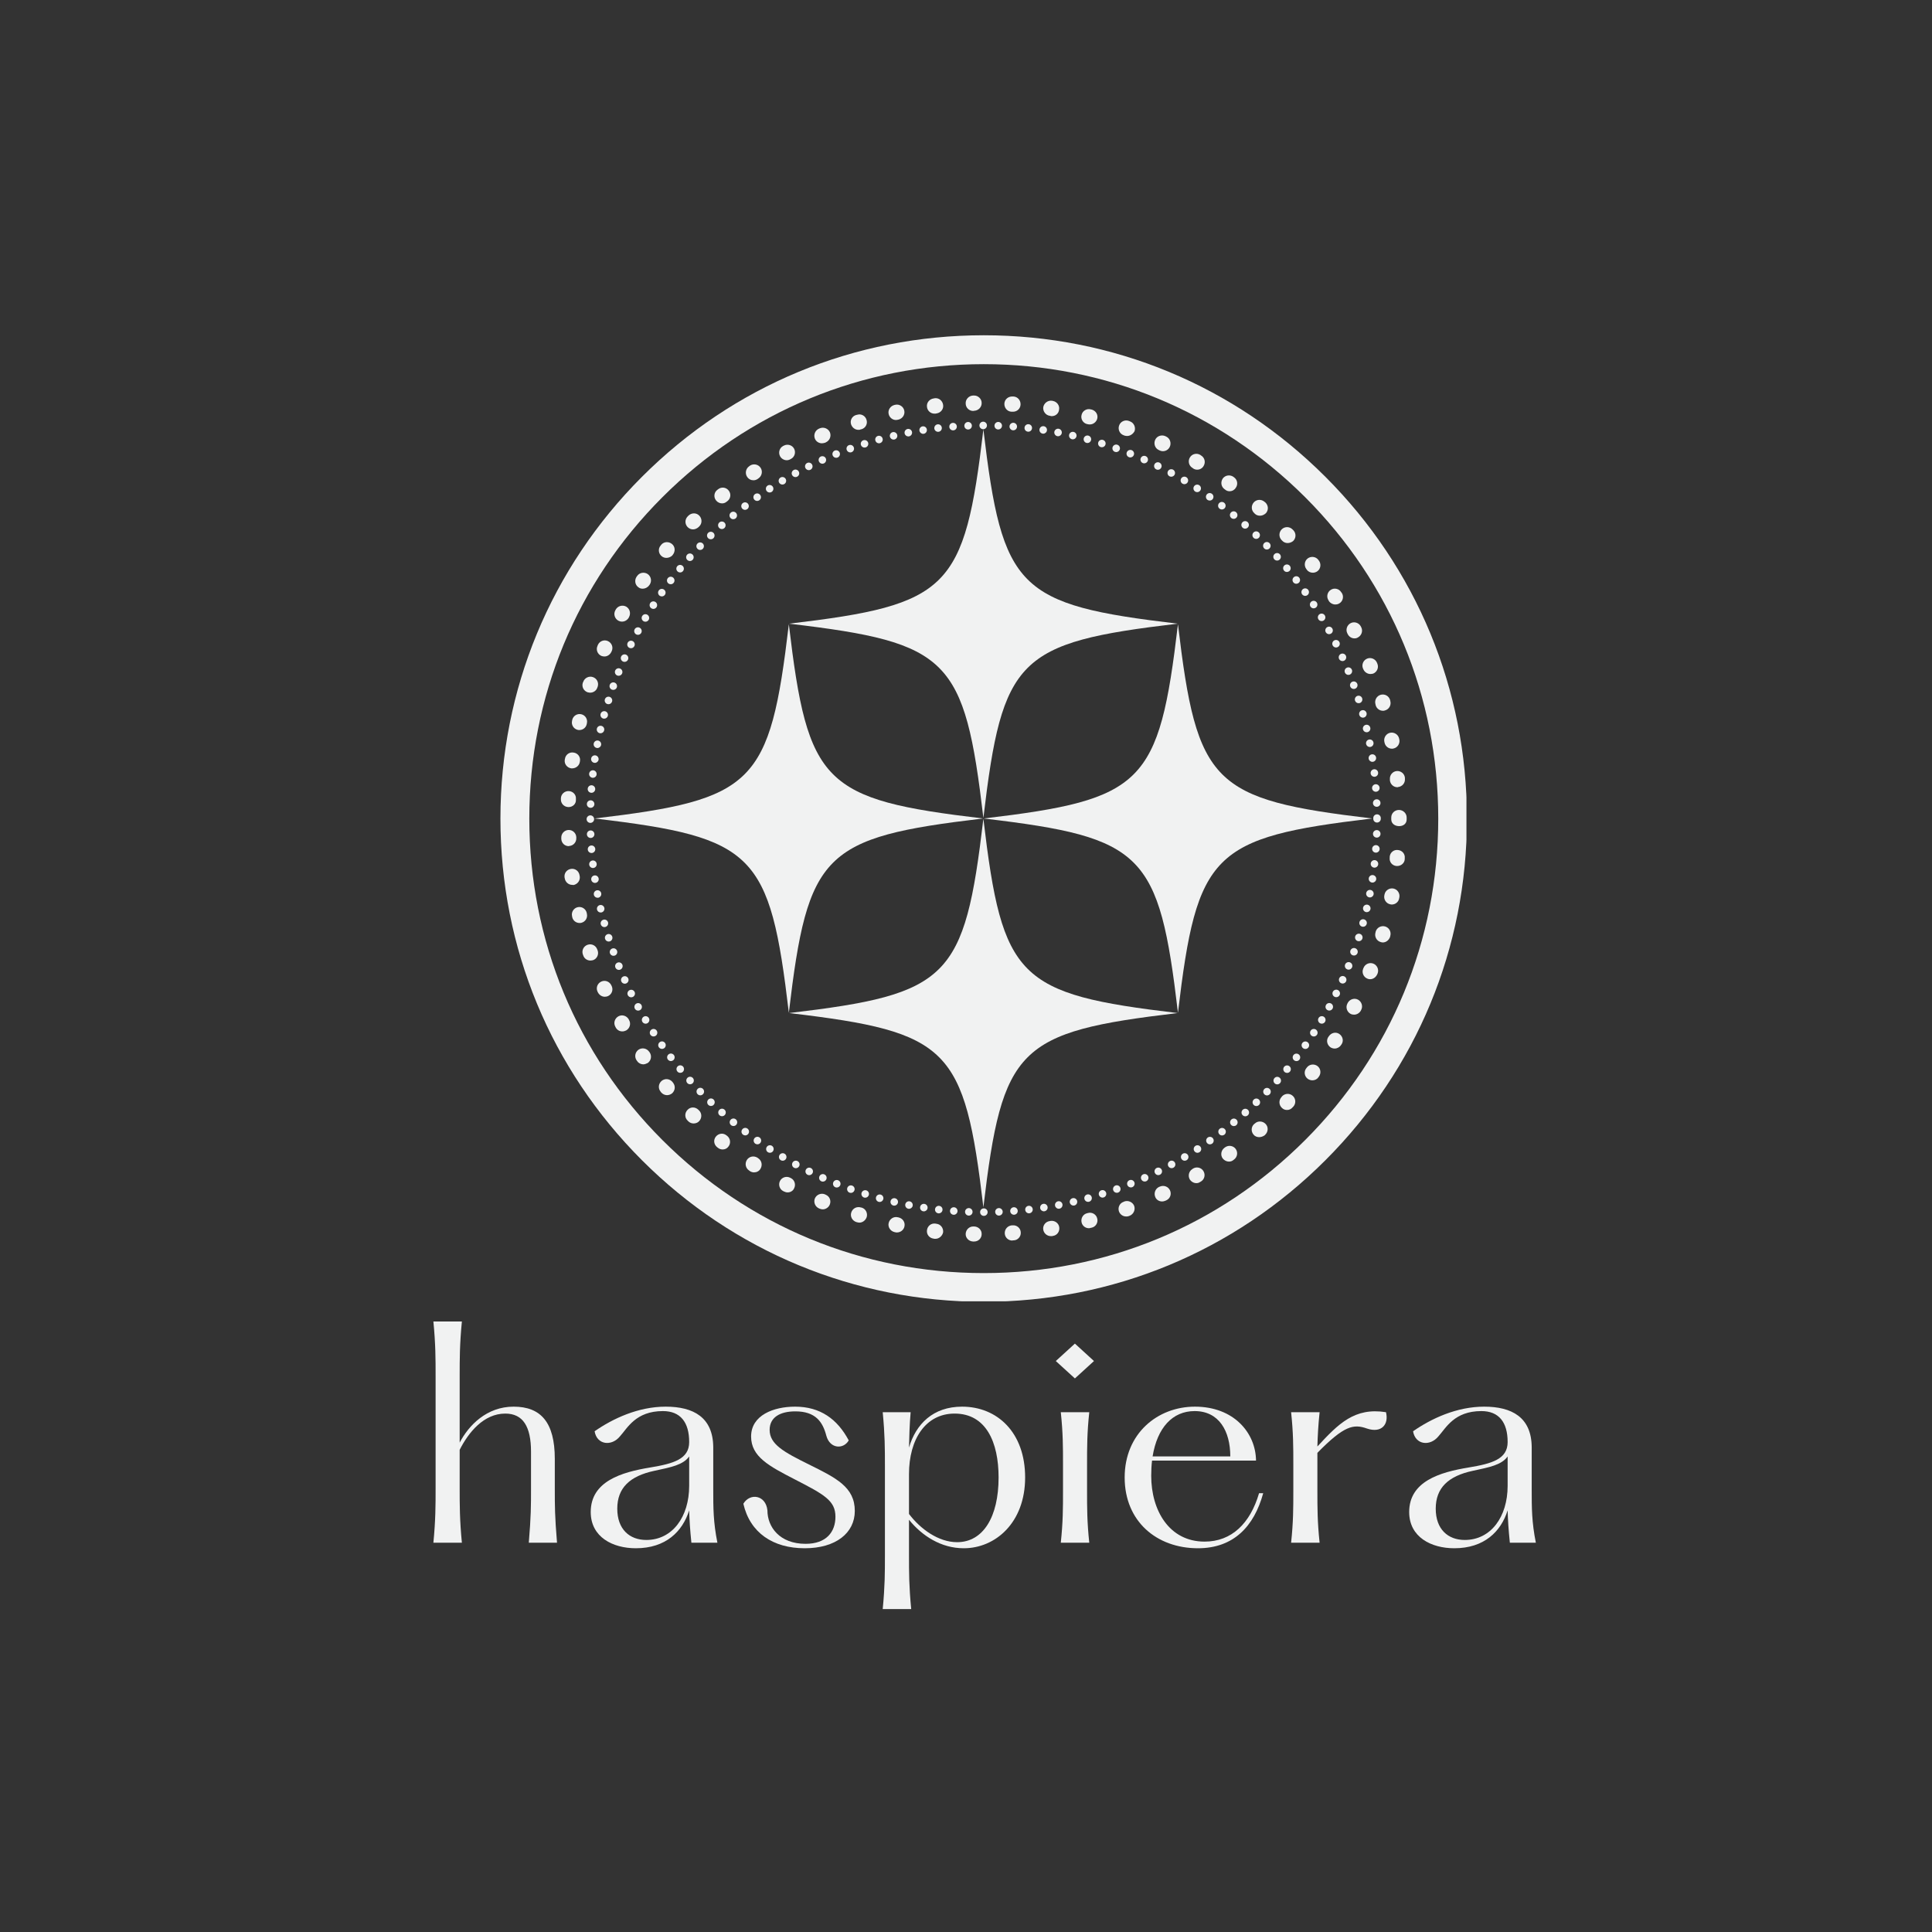 <svg version="1.0" preserveAspectRatio="xMidYMid meet" height="500" viewBox="0 0 375 375" zoomAndPan="magnify" width="500" xmlns:xlink="http://www.w3.org/1999/xlink" xmlns="http://www.w3.org/2000/svg"><rect x="0" y="0" width="375" height="375" fill="#333333" stroke="none"/><defs><g></g><clipPath id="756e3de2f9"><path clip-rule="nonzero" d="M 97.133 65.074 L 284.637 65.074 L 284.637 252.578 L 97.133 252.578 Z M 97.133 65.074"></path></clipPath><clipPath id="e4705a2eb0"><path clip-rule="nonzero" d="M 113.859 81.848 L 268.074 81.848 L 268.074 236.062 L 113.859 236.062 Z M 113.859 81.848"></path></clipPath><clipPath id="92ffc695a3"><path clip-rule="nonzero" d="M 115.406 121.164 L 190.816 121.164 L 190.816 196.57 L 115.406 196.57 Z M 115.406 121.164"></path></clipPath><clipPath id="6f34816264"><path clip-rule="nonzero" d="M 190.938 121.164 L 266.344 121.164 L 266.344 196.57 L 190.938 196.57 Z M 190.938 121.164"></path></clipPath><clipPath id="717ddf1d38"><path clip-rule="nonzero" d="M 153.172 83.352 L 228.582 83.352 L 228.582 158.758 L 153.172 158.758 Z M 153.172 83.352"></path></clipPath><clipPath id="52ec3ef7d2"><path clip-rule="nonzero" d="M 153.172 158.926 L 228.582 158.926 L 228.582 234.336 L 153.172 234.336 Z M 153.172 158.926"></path></clipPath></defs><g clip-path="url(#756e3de2f9)"><path fill-rule="nonzero" fill-opacity="1" d="M 190.949 252.676 C 165.906 252.676 142.324 242.918 124.605 225.203 C 106.887 207.484 97.133 183.938 97.133 158.895 C 97.133 133.852 106.887 110.266 124.605 92.547 C 142.324 74.832 165.871 65.074 190.949 65.074 C 216.031 65.074 239.543 74.832 257.258 92.547 C 274.977 110.266 284.73 133.812 284.73 158.895 C 284.73 183.973 274.977 207.484 257.258 225.203 C 239.543 242.918 215.996 252.676 190.949 252.676 Z M 190.949 70.684 C 167.402 70.684 145.238 79.84 128.566 96.512 C 111.898 113.18 102.738 135.309 102.738 158.895 C 102.738 182.48 111.898 204.605 128.566 221.277 C 145.238 237.949 167.367 247.105 190.949 247.105 C 214.535 247.105 236.664 237.949 253.336 221.277 C 270.004 204.605 279.164 182.48 279.164 158.895 C 279.164 135.309 270.004 113.18 253.336 96.512 C 236.625 79.84 214.5 70.684 190.949 70.684 Z M 190.949 70.684" fill="#f1f2f2"></path></g><path fill-rule="nonzero" fill-opacity="1" d="M 189.082 240.977 L 188.859 240.977 C 188.035 240.938 187.398 240.266 187.438 239.48 C 187.477 238.695 188.109 238.059 188.895 238.059 C 188.895 238.059 188.934 238.059 188.934 238.059 L 189.121 238.059 C 189.941 238.098 190.578 238.77 190.539 239.555 C 190.539 240.34 189.906 240.977 189.082 240.977 Z M 196.484 240.789 C 195.699 240.789 195.062 240.191 195.023 239.406 C 194.988 238.582 195.586 237.91 196.41 237.836 L 196.559 237.836 C 197.379 237.762 198.09 238.398 198.129 239.184 C 198.203 240.004 197.566 240.715 196.781 240.75 L 196.594 240.75 C 196.52 240.789 196.484 240.789 196.484 240.789 Z M 181.57 240.453 C 181.531 240.453 181.457 240.453 181.383 240.453 L 181.195 240.414 C 180.375 240.305 179.812 239.594 179.926 238.77 C 180.035 237.949 180.746 237.387 181.57 237.5 L 181.758 237.535 C 182.578 237.613 183.141 238.359 183.062 239.184 C 182.914 239.891 182.281 240.453 181.57 240.453 Z M 203.957 239.93 C 203.25 239.93 202.613 239.406 202.5 238.695 C 202.352 237.91 202.91 237.125 203.734 237.016 L 203.922 236.977 C 204.707 236.863 205.492 237.387 205.602 238.211 C 205.715 239.031 205.191 239.781 204.371 239.891 L 204.184 239.93 C 204.145 239.93 204.07 239.93 203.957 239.93 Z M 174.094 239.219 C 173.98 239.219 173.906 239.219 173.793 239.184 L 173.609 239.145 C 172.824 238.957 172.301 238.172 172.488 237.387 C 172.672 236.602 173.457 236.078 174.242 236.266 L 174.43 236.305 C 175.215 236.492 175.738 237.238 175.551 238.059 C 175.402 238.77 174.766 239.219 174.094 239.219 Z M 211.359 238.398 C 210.688 238.398 210.09 237.949 209.938 237.277 C 209.754 236.492 210.199 235.668 211.023 235.48 L 211.172 235.445 C 211.957 235.219 212.781 235.707 212.965 236.492 C 213.191 237.277 212.703 238.098 211.922 238.285 L 211.734 238.32 C 211.621 238.359 211.473 238.398 211.359 238.398 Z M 166.805 237.312 C 166.656 237.312 166.508 237.273 166.355 237.238 L 166.207 237.199 C 165.422 236.938 164.973 236.117 165.234 235.332 C 165.496 234.547 166.281 234.137 167.066 234.359 L 167.254 234.398 C 168.039 234.621 168.449 235.48 168.227 236.23 C 168 236.902 167.402 237.312 166.805 237.312 Z M 218.574 236.117 C 217.977 236.117 217.414 235.742 217.191 235.145 C 216.93 234.398 217.301 233.539 218.086 233.277 L 218.238 233.203 C 218.984 232.941 219.844 233.312 220.145 234.062 C 220.406 234.809 220.031 235.668 219.285 235.969 L 219.098 236.043 C 218.91 236.117 218.762 236.117 218.574 236.117 Z M 159.703 234.734 C 159.516 234.734 159.328 234.695 159.141 234.621 L 158.957 234.547 C 158.207 234.211 157.871 233.352 158.172 232.602 C 158.508 231.855 159.367 231.52 160.113 231.816 L 160.266 231.895 C 161.012 232.191 161.387 233.051 161.047 233.836 C 160.824 234.359 160.266 234.734 159.703 234.734 Z M 225.562 233.203 C 225.004 233.203 224.48 232.902 224.254 232.379 C 223.918 231.633 224.219 230.773 224.926 230.398 L 225.113 230.324 C 225.863 229.988 226.723 230.285 227.094 231.035 C 227.434 231.781 227.133 232.641 226.387 232.977 L 226.234 233.051 C 225.973 233.164 225.75 233.203 225.562 233.203 Z M 152.863 231.445 C 152.641 231.445 152.379 231.371 152.152 231.258 L 152.004 231.184 C 151.293 230.809 151.031 229.91 151.406 229.203 C 151.777 228.492 152.676 228.23 153.387 228.605 L 153.535 228.68 C 154.246 229.051 154.508 229.949 154.133 230.66 C 153.91 231.184 153.387 231.445 152.863 231.445 Z M 232.215 229.648 C 231.73 229.648 231.246 229.387 230.945 228.941 C 230.535 228.23 230.758 227.332 231.43 226.922 L 231.582 226.809 C 232.289 226.398 233.188 226.621 233.598 227.332 C 234.012 228.043 233.785 228.941 233.074 229.352 L 232.926 229.426 C 232.738 229.574 232.477 229.648 232.215 229.648 Z M 146.359 227.559 C 146.098 227.559 145.797 227.48 145.535 227.297 L 145.387 227.184 C 144.715 226.734 144.527 225.836 144.977 225.129 C 145.426 224.453 146.32 224.27 147.031 224.715 L 147.18 224.828 C 147.855 225.277 148.043 226.176 147.594 226.883 C 147.332 227.332 146.844 227.559 146.359 227.559 Z M 238.531 225.465 C 238.086 225.465 237.637 225.238 237.336 224.867 C 236.852 224.23 237 223.297 237.637 222.809 L 237.785 222.699 C 238.457 222.211 239.355 222.363 239.84 222.996 C 240.328 223.668 240.176 224.566 239.543 225.055 L 239.395 225.164 C 239.133 225.391 238.832 225.465 238.531 225.465 Z M 140.266 223.109 C 139.93 223.109 139.594 222.996 139.332 222.773 L 139.184 222.66 C 138.547 222.137 138.434 221.242 138.957 220.605 C 139.48 219.969 140.379 219.855 141.016 220.379 L 141.164 220.492 C 141.801 221.016 141.875 221.949 141.387 222.547 C 141.125 222.922 140.715 223.109 140.266 223.109 Z M 244.402 220.719 C 243.988 220.719 243.578 220.566 243.316 220.23 C 242.793 219.633 242.832 218.699 243.43 218.176 L 243.578 218.062 C 244.176 217.504 245.113 217.578 245.672 218.176 C 246.234 218.773 246.156 219.707 245.559 220.27 L 245.449 220.379 C 245.113 220.605 244.738 220.719 244.402 220.719 Z M 134.621 218.062 C 134.25 218.062 133.875 217.914 133.613 217.652 L 133.465 217.504 C 132.867 216.941 132.867 216.008 133.465 215.41 C 134.023 214.812 134.957 214.812 135.559 215.41 L 135.668 215.52 C 136.266 216.082 136.266 217.016 135.707 217.613 C 135.406 217.949 134.996 218.062 134.621 218.062 Z M 249.82 215.445 C 249.449 215.445 249.109 215.336 248.812 215.035 C 248.215 214.477 248.176 213.539 248.738 212.941 L 248.848 212.793 C 249.41 212.195 250.344 212.156 250.941 212.719 C 251.539 213.277 251.578 214.215 251.016 214.812 L 250.906 214.922 C 250.605 215.297 250.195 215.445 249.82 215.445 Z M 129.465 212.57 C 129.055 212.57 128.641 212.383 128.344 212.047 L 128.23 211.895 C 127.707 211.262 127.781 210.363 128.418 209.801 C 129.055 209.281 129.949 209.355 130.512 209.988 L 130.625 210.141 C 131.145 210.773 131.07 211.672 130.438 212.23 C 130.137 212.457 129.801 212.57 129.465 212.57 Z M 254.719 209.691 C 254.418 209.691 254.082 209.578 253.82 209.391 C 253.184 208.906 253.035 207.973 253.559 207.336 L 253.672 207.188 C 254.156 206.551 255.09 206.438 255.727 206.926 C 256.363 207.41 256.473 208.344 255.988 208.98 L 255.875 209.129 C 255.613 209.504 255.168 209.691 254.719 209.691 Z M 124.867 206.59 C 124.418 206.59 123.934 206.363 123.672 205.953 L 123.559 205.805 C 123.109 205.129 123.258 204.234 123.934 203.746 C 124.605 203.301 125.504 203.449 125.988 204.121 L 126.102 204.27 C 126.551 204.945 126.398 205.84 125.727 206.328 C 125.426 206.477 125.129 206.59 124.867 206.59 Z M 259.055 203.523 C 258.793 203.523 258.531 203.449 258.27 203.301 C 257.598 202.852 257.371 201.953 257.82 201.281 L 257.934 201.133 C 258.379 200.457 259.277 200.234 259.949 200.684 C 260.625 201.133 260.848 202.027 260.398 202.699 L 260.285 202.852 C 260.023 203.262 259.539 203.523 259.055 203.523 Z M 120.793 200.195 C 120.27 200.195 119.785 199.934 119.523 199.449 L 119.445 199.301 C 119.035 198.59 119.297 197.691 120.008 197.281 C 120.719 196.871 121.613 197.133 122.027 197.84 L 122.102 197.992 C 122.512 198.703 122.25 199.598 121.539 200.008 C 121.316 200.121 121.055 200.195 120.793 200.195 Z M 262.828 196.945 C 262.605 196.945 262.379 196.906 262.156 196.797 C 261.445 196.422 261.148 195.523 261.52 194.812 L 261.594 194.664 C 261.969 193.953 262.867 193.656 263.578 194.027 C 264.285 194.402 264.586 195.301 264.211 196.012 L 264.137 196.16 C 263.875 196.645 263.352 196.945 262.828 196.945 Z M 117.391 193.469 C 116.832 193.469 116.309 193.133 116.047 192.609 L 115.973 192.461 C 115.633 191.711 115.973 190.852 116.719 190.516 C 117.465 190.18 118.324 190.516 118.664 191.262 L 118.738 191.414 C 119.074 192.16 118.738 193.02 117.988 193.355 C 117.801 193.43 117.578 193.469 117.391 193.469 Z M 265.93 190.066 C 265.746 190.066 265.559 190.031 265.406 189.953 C 264.66 189.656 264.285 188.797 264.586 188.047 L 264.66 187.863 C 264.961 187.113 265.82 186.742 266.566 187.039 C 267.312 187.34 267.688 188.199 267.391 188.945 L 267.312 189.133 C 267.051 189.691 266.527 190.066 265.93 190.066 Z M 114.59 186.441 C 113.988 186.441 113.391 186.066 113.203 185.434 L 113.129 185.246 C 112.867 184.461 113.281 183.637 114.066 183.375 C 114.852 183.113 115.672 183.527 115.934 184.312 L 116.008 184.496 C 116.27 185.281 115.859 186.105 115.113 186.367 C 114.926 186.402 114.773 186.441 114.59 186.441 Z M 268.398 182.93 C 268.25 182.93 268.137 182.891 267.988 182.852 C 267.203 182.629 266.754 181.805 266.977 181.023 L 267.016 180.836 C 267.238 180.051 268.062 179.602 268.848 179.824 C 269.633 180.051 270.078 180.871 269.855 181.656 L 269.816 181.844 C 269.594 182.48 269.035 182.93 268.398 182.93 Z M 112.496 179.152 C 111.82 179.152 111.223 178.703 111.074 178.031 L 111.039 177.844 C 110.852 177.059 111.336 176.273 112.121 176.086 C 112.906 175.902 113.691 176.387 113.879 177.172 L 113.914 177.359 C 114.102 178.145 113.617 178.93 112.832 179.117 C 112.719 179.152 112.605 179.152 112.496 179.152 Z M 270.156 175.566 C 270.078 175.566 269.969 175.566 269.855 175.527 C 269.07 175.379 268.547 174.594 268.695 173.809 L 268.734 173.621 C 268.883 172.836 269.668 172.312 270.453 172.461 C 271.238 172.613 271.762 173.398 271.613 174.18 L 271.574 174.367 C 271.465 175.078 270.828 175.566 270.156 175.566 Z M 111.074 171.754 C 110.363 171.754 109.73 171.23 109.617 170.48 L 109.578 170.293 C 109.469 169.473 110.027 168.762 110.852 168.648 C 111.672 168.539 112.383 169.098 112.496 169.922 L 112.531 170.105 C 112.645 170.93 112.082 171.641 111.297 171.789 C 111.223 171.754 111.148 171.754 111.074 171.754 Z M 271.203 168.09 C 271.164 168.09 271.09 168.09 271.051 168.09 C 270.23 168.016 269.633 167.305 269.742 166.48 L 269.742 166.293 C 269.816 165.473 270.527 164.875 271.352 164.988 C 272.172 165.062 272.77 165.773 272.66 166.594 L 272.66 166.781 C 272.621 167.527 271.949 168.09 271.203 168.09 Z M 110.402 164.238 C 109.617 164.238 108.98 163.641 108.945 162.82 L 108.945 162.633 C 108.906 161.809 109.543 161.137 110.328 161.098 C 111.148 161.062 111.82 161.699 111.859 162.48 L 111.859 162.668 C 111.898 163.492 111.262 164.164 110.477 164.203 C 110.438 164.238 110.402 164.238 110.402 164.238 Z M 271.574 160.352 C 270.754 160.352 270.043 159.867 270.043 159.043 L 270.043 158.895 C 270.043 158.895 270.043 158.855 270.043 158.855 L 270.043 158.668 C 270.043 157.848 270.715 157.211 271.539 157.211 C 272.359 157.211 273.031 157.887 273.031 158.668 L 273.031 158.82 C 273.031 158.82 273.031 158.855 273.031 158.855 L 273.031 159.043 C 273.031 159.867 272.398 160.352 271.574 160.352 Z M 110.363 156.652 C 110.328 156.652 110.328 156.652 110.289 156.652 C 109.469 156.613 108.832 155.941 108.871 155.117 L 108.871 154.934 C 108.906 154.109 109.617 153.512 110.402 153.551 C 111.223 153.586 111.859 154.258 111.785 155.082 L 111.785 155.27 C 111.82 156.055 111.148 156.652 110.363 156.652 Z M 271.238 152.801 C 270.492 152.801 269.855 152.242 269.781 151.457 L 269.781 151.27 C 269.707 150.445 270.305 149.738 271.09 149.66 C 271.91 149.586 272.621 150.184 272.695 150.969 L 272.695 151.156 C 272.77 151.98 272.172 152.688 271.352 152.766 C 271.312 152.801 271.277 152.801 271.238 152.801 Z M 111.074 149.137 C 111 149.137 110.926 149.137 110.887 149.137 C 110.066 149.027 109.504 148.277 109.617 147.492 L 109.652 147.309 C 109.766 146.484 110.516 145.926 111.336 146.074 C 112.16 146.184 112.719 146.934 112.57 147.754 L 112.531 147.941 C 112.422 148.613 111.785 149.137 111.074 149.137 Z M 270.191 145.324 C 269.48 145.324 268.883 144.84 268.734 144.129 L 268.695 143.941 C 268.547 143.156 269.07 142.371 269.855 142.223 C 270.641 142.074 271.426 142.598 271.574 143.383 L 271.613 143.57 C 271.762 144.355 271.238 145.141 270.453 145.289 C 270.34 145.324 270.266 145.324 270.191 145.324 Z M 112.457 141.699 C 112.344 141.699 112.234 141.699 112.121 141.664 C 111.336 141.477 110.852 140.691 111.039 139.906 L 111.074 139.719 C 111.262 138.934 112.047 138.449 112.832 138.637 C 113.617 138.82 114.102 139.605 113.914 140.391 L 113.879 140.578 C 113.727 141.25 113.129 141.699 112.457 141.699 Z M 268.434 137.961 C 267.801 137.961 267.203 137.551 267.016 136.879 L 266.977 136.691 C 266.754 135.906 267.203 135.086 267.988 134.859 C 268.773 134.637 269.594 135.086 269.816 135.871 L 269.855 136.055 C 270.078 136.84 269.633 137.664 268.848 137.887 C 268.695 137.961 268.547 137.961 268.434 137.961 Z M 114.551 134.449 C 114.402 134.449 114.25 134.41 114.066 134.375 C 113.281 134.113 112.867 133.289 113.129 132.504 L 113.203 132.355 C 113.465 131.57 114.328 131.16 115.074 131.422 C 115.859 131.684 116.27 132.504 116.008 133.289 L 115.934 133.477 C 115.746 134.074 115.148 134.449 114.551 134.449 Z M 266.004 130.824 C 265.406 130.824 264.848 130.449 264.621 129.891 L 264.547 129.738 C 264.25 128.992 264.621 128.133 265.371 127.832 C 266.117 127.535 266.977 127.906 267.277 128.656 L 267.352 128.844 C 267.652 129.59 267.277 130.449 266.527 130.75 C 266.344 130.785 266.191 130.824 266.004 130.824 Z M 117.316 127.422 C 117.129 127.422 116.906 127.383 116.719 127.309 C 115.973 126.973 115.633 126.113 115.973 125.367 L 116.047 125.18 C 116.383 124.43 117.242 124.094 117.988 124.43 C 118.738 124.77 119.074 125.629 118.738 126.375 L 118.664 126.523 C 118.402 127.086 117.879 127.422 117.316 127.422 Z M 262.902 123.91 C 262.379 123.91 261.855 123.609 261.594 123.086 L 261.52 122.938 C 261.148 122.227 261.445 121.328 262.156 120.957 C 262.867 120.582 263.762 120.879 264.137 121.59 L 264.211 121.742 C 264.586 122.449 264.285 123.348 263.578 123.723 C 263.352 123.871 263.129 123.91 262.902 123.91 Z M 120.719 120.656 C 120.457 120.656 120.23 120.582 120.008 120.469 C 119.297 120.059 119.035 119.16 119.445 118.449 L 119.523 118.301 C 119.934 117.59 120.832 117.367 121.539 117.742 C 122.25 118.152 122.477 119.051 122.102 119.758 L 122.027 119.91 C 121.727 120.395 121.242 120.656 120.719 120.656 Z M 259.164 117.328 C 258.68 117.328 258.195 117.066 257.934 116.656 L 257.855 116.508 C 257.41 115.836 257.633 114.898 258.305 114.488 C 258.98 114.039 259.914 114.266 260.324 114.938 L 260.438 115.086 C 260.887 115.762 260.66 116.695 259.988 117.105 C 259.688 117.293 259.426 117.328 259.164 117.328 Z M 124.754 114.266 C 124.457 114.266 124.156 114.191 123.934 114.004 C 123.258 113.555 123.109 112.621 123.559 111.949 L 123.672 111.797 C 124.121 111.125 125.055 110.977 125.727 111.426 C 126.398 111.91 126.551 112.809 126.102 113.48 L 125.988 113.629 C 125.688 114.039 125.203 114.266 124.754 114.266 Z M 254.828 111.164 C 254.383 111.164 253.934 110.977 253.672 110.602 L 253.559 110.453 C 253.074 109.816 253.184 108.883 253.82 108.398 C 254.457 107.91 255.391 108.023 255.875 108.656 L 255.988 108.809 C 256.473 109.441 256.363 110.379 255.727 110.863 C 255.465 111.051 255.168 111.164 254.828 111.164 Z M 129.352 108.285 C 129.016 108.285 128.68 108.172 128.418 107.949 C 127.781 107.426 127.707 106.488 128.23 105.891 L 128.344 105.742 C 128.867 105.105 129.801 105.07 130.438 105.594 C 131.07 106.117 131.109 107.051 130.586 107.688 L 130.473 107.836 C 130.211 108.098 129.762 108.285 129.352 108.285 Z M 249.934 105.406 C 249.523 105.406 249.148 105.258 248.848 104.922 L 248.738 104.809 C 248.176 104.211 248.215 103.277 248.812 102.715 C 249.41 102.156 250.344 102.191 250.906 102.789 L 251.055 102.938 C 251.617 103.539 251.578 104.473 250.98 105.031 C 250.68 105.258 250.309 105.406 249.934 105.406 Z M 134.512 102.754 C 134.137 102.754 133.762 102.602 133.465 102.305 C 132.902 101.707 132.902 100.809 133.5 100.211 L 133.652 100.062 C 134.25 99.5 135.184 99.5 135.742 100.098 C 136.305 100.695 136.305 101.633 135.707 102.191 L 135.594 102.305 C 135.258 102.602 134.883 102.754 134.512 102.754 Z M 244.551 100.098 C 244.215 100.098 243.84 99.988 243.578 99.727 L 243.469 99.613 C 242.867 99.09 242.793 98.156 243.355 97.52 C 243.879 96.922 244.812 96.848 245.449 97.406 L 245.598 97.52 C 246.195 98.082 246.27 98.977 245.711 99.613 C 245.336 99.949 244.961 100.098 244.551 100.098 Z M 140.156 97.707 C 139.742 97.707 139.293 97.52 138.996 97.145 C 138.473 96.512 138.586 95.574 139.219 95.09 L 139.371 94.977 C 140.004 94.453 140.938 94.566 141.426 95.203 C 141.949 95.836 141.836 96.773 141.199 97.258 L 141.051 97.371 C 140.789 97.594 140.492 97.707 140.156 97.707 Z M 238.684 95.352 C 238.383 95.352 238.086 95.277 237.824 95.051 L 237.672 94.941 C 237 94.453 236.887 93.559 237.336 92.883 C 237.824 92.211 238.758 92.102 239.395 92.547 L 239.543 92.66 C 240.215 93.145 240.328 94.082 239.84 94.715 C 239.578 95.129 239.133 95.352 238.684 95.352 Z M 146.246 93.223 C 145.762 93.223 145.312 92.996 145.012 92.547 C 144.566 91.875 144.754 90.941 145.426 90.492 L 145.574 90.379 C 146.246 89.934 147.18 90.117 147.629 90.793 C 148.078 91.465 147.891 92.398 147.219 92.848 L 147.07 92.961 C 146.809 93.145 146.508 93.223 146.246 93.223 Z M 232.367 91.164 C 232.105 91.164 231.844 91.09 231.617 90.941 L 231.469 90.828 C 230.758 90.418 230.535 89.52 230.945 88.809 C 231.355 88.102 232.254 87.875 232.965 88.289 L 233.113 88.398 C 233.824 88.809 234.047 89.707 233.637 90.418 C 233.375 90.902 232.891 91.164 232.367 91.164 Z M 152.715 89.332 C 152.191 89.332 151.668 89.035 151.406 88.551 C 151.031 87.84 151.293 86.941 152.004 86.566 L 152.152 86.492 C 152.863 86.121 153.762 86.383 154.133 87.09 C 154.508 87.801 154.246 88.699 153.535 89.07 L 153.387 89.148 C 153.199 89.258 152.938 89.332 152.715 89.332 Z M 225.711 87.578 C 225.488 87.578 225.301 87.539 225.078 87.426 L 224.926 87.352 C 224.18 87.016 223.883 86.121 224.219 85.371 C 224.555 84.625 225.449 84.324 226.199 84.66 L 226.348 84.734 C 227.094 85.074 227.395 85.969 227.059 86.719 C 226.797 87.277 226.273 87.578 225.711 87.578 Z M 159.516 86.043 C 158.957 86.043 158.395 85.707 158.172 85.148 C 157.871 84.398 158.207 83.539 158.957 83.203 L 159.141 83.129 C 159.891 82.828 160.75 83.168 161.086 83.914 C 161.387 84.66 161.047 85.52 160.301 85.859 L 160.152 85.934 C 159.891 86.008 159.703 86.043 159.516 86.043 Z M 218.762 84.625 C 218.609 84.625 218.422 84.586 218.273 84.551 L 218.086 84.477 C 217.34 84.215 216.93 83.352 217.227 82.57 C 217.488 81.82 218.348 81.41 219.133 81.707 L 219.32 81.785 C 220.07 82.047 220.48 82.906 220.219 83.691 C 219.918 84.25 219.359 84.625 218.762 84.625 Z M 166.617 83.43 C 165.984 83.43 165.422 83.016 165.199 82.383 C 164.938 81.598 165.383 80.773 166.168 80.551 L 166.355 80.512 C 167.141 80.25 167.965 80.699 168.188 81.484 C 168.449 82.27 168 83.09 167.215 83.316 L 167.027 83.352 C 166.918 83.43 166.766 83.43 166.617 83.43 Z M 211.547 82.383 C 211.434 82.383 211.285 82.383 211.172 82.344 L 210.984 82.309 C 210.199 82.121 209.715 81.297 209.938 80.512 C 210.125 79.727 210.949 79.242 211.734 79.465 L 211.922 79.504 C 212.703 79.727 213.191 80.512 212.965 81.297 C 212.781 81.934 212.184 82.383 211.547 82.383 Z M 173.906 81.523 C 173.234 81.523 172.637 81.035 172.488 80.363 C 172.301 79.578 172.824 78.793 173.609 78.605 L 173.758 78.57 C 174.543 78.383 175.363 78.906 175.516 79.691 C 175.699 80.477 175.176 81.262 174.395 81.445 L 174.207 81.484 C 174.133 81.484 174.02 81.523 173.906 81.523 Z M 204.145 80.773 C 204.07 80.773 203.996 80.773 203.922 80.738 L 203.734 80.699 C 202.949 80.586 202.387 79.801 202.5 79.016 C 202.648 78.234 203.398 77.672 204.184 77.785 L 204.371 77.82 C 205.156 77.973 205.715 78.719 205.566 79.504 C 205.492 80.289 204.855 80.773 204.145 80.773 Z M 181.383 80.289 C 180.633 80.289 180 79.727 179.926 78.98 C 179.812 78.156 180.41 77.449 181.234 77.336 L 181.418 77.297 C 182.242 77.188 182.953 77.785 183.062 78.605 C 183.176 79.43 182.578 80.141 181.758 80.25 L 181.57 80.289 C 181.496 80.25 181.418 80.289 181.383 80.289 Z M 196.633 79.914 C 196.594 79.914 196.559 79.914 196.52 79.914 L 196.332 79.914 C 195.512 79.879 194.914 79.168 194.949 78.344 C 194.988 77.523 195.699 76.926 196.52 76.961 L 196.707 76.961 C 197.531 77 198.129 77.711 198.09 78.531 C 198.055 79.316 197.418 79.914 196.633 79.914 Z M 188.895 79.766 C 188.109 79.766 187.438 79.129 187.438 78.309 C 187.398 77.484 188.074 76.812 188.859 76.773 L 189.043 76.773 C 189.828 76.738 190.539 77.41 190.539 78.195 C 190.578 79.016 189.906 79.691 189.121 79.727 L 188.895 79.766 C 188.934 79.766 188.934 79.766 188.895 79.766 Z M 188.895 79.766" fill="#f1f2f2"></path><g clip-path="url(#e4705a2eb0)"><path fill-rule="nonzero" fill-opacity="1" d="M 138.504 213.414 C 138.793 213.691 138.801 214.152 138.523 214.445 C 138.383 214.598 138.188 214.668 137.996 214.668 C 137.816 214.668 137.633 214.602 137.488 214.465 C 137.199 214.184 137.191 213.723 137.473 213.43 C 137.75 213.141 138.215 213.133 138.504 213.414 Z M 144.613 98.961 C 144.77 98.961 144.926 98.914 145.059 98.812 C 145.379 98.566 145.438 98.109 145.191 97.789 C 144.949 97.469 144.492 97.406 144.168 97.652 C 143.848 97.895 143.785 98.355 144.031 98.676 C 144.176 98.863 144.391 98.961 144.613 98.961 Z M 135.898 106.746 C 136.09 106.746 136.281 106.668 136.422 106.52 C 136.703 106.23 136.695 105.766 136.406 105.484 C 136.113 105.207 135.652 105.215 135.371 105.508 C 135.094 105.797 135.102 106.258 135.395 106.539 C 135.531 106.676 135.715 106.746 135.898 106.746 Z M 133.457 209.18 C 133.152 209.453 133.129 209.914 133.398 210.211 C 133.398 210.215 133.398 210.215 133.398 210.215 C 133.539 210.375 133.742 210.457 133.941 210.457 C 134.113 210.457 134.289 210.398 134.43 210.273 C 134.727 210.004 134.758 209.543 134.488 209.238 C 134.219 208.941 133.758 208.91 133.457 209.18 Z M 140.109 102.688 C 140.281 102.688 140.457 102.625 140.598 102.5 C 140.895 102.234 140.922 101.77 140.652 101.469 C 140.383 101.168 139.922 101.141 139.621 101.41 C 139.32 101.676 139.297 102.141 139.562 102.441 C 139.707 102.605 139.91 102.688 140.109 102.688 Z M 136.457 211.363 C 136.176 211.074 135.715 211.062 135.422 211.344 C 135.129 211.625 135.121 212.086 135.402 212.379 C 135.547 212.527 135.734 212.602 135.93 212.602 C 136.113 212.602 136.297 212.535 136.434 212.398 C 136.727 212.121 136.734 211.656 136.457 211.363 Z M 141.797 217.367 C 141.543 217.676 141.586 218.137 141.898 218.395 C 142.031 218.508 142.195 218.562 142.359 218.562 C 142.574 218.562 142.781 218.473 142.926 218.297 C 143.184 217.988 143.141 217.523 142.828 217.266 C 142.52 217.012 142.059 217.055 141.797 217.367 Z M 124.941 197.34 C 124.594 197.547 124.48 197.992 124.684 198.34 C 124.824 198.57 125.062 198.699 125.312 198.699 C 125.441 198.699 125.566 198.668 125.684 198.598 C 126.031 198.387 126.145 197.938 125.941 197.594 C 125.73 197.25 125.281 197.137 124.941 197.34 Z M 139.598 215.441 C 139.328 215.738 139.352 216.203 139.656 216.473 C 139.797 216.594 139.969 216.656 140.145 216.656 C 140.344 216.656 140.543 216.578 140.688 216.414 C 140.957 216.113 140.93 215.648 140.629 215.383 C 140.328 215.113 139.863 215.141 139.598 215.441 Z M 142.324 100.781 C 142.488 100.781 142.652 100.727 142.793 100.613 C 143.102 100.359 143.145 99.895 142.887 99.582 C 142.633 99.273 142.172 99.23 141.859 99.488 C 141.551 99.746 141.504 100.203 141.762 100.516 C 141.906 100.691 142.117 100.781 142.324 100.781 Z M 137.965 104.672 C 138.148 104.672 138.332 104.609 138.473 104.469 C 138.762 104.191 138.77 103.727 138.492 103.438 C 138.211 103.145 137.75 103.141 137.457 103.418 C 137.168 103.699 137.156 104.16 137.438 104.449 C 137.582 104.602 137.77 104.672 137.965 104.672 Z M 128.07 202.27 C 127.742 202.5 127.66 202.957 127.895 203.289 C 128.039 203.488 128.266 203.594 128.492 203.594 C 128.637 203.594 128.785 203.555 128.91 203.465 C 129.242 203.23 129.32 202.773 129.09 202.445 C 128.855 202.113 128.398 202.035 128.07 202.27 Z M 126.457 199.836 C 126.121 200.055 126.02 200.508 126.238 200.844 C 126.383 201.059 126.617 201.176 126.855 201.176 C 126.992 201.176 127.129 201.141 127.254 201.059 C 127.594 200.84 127.688 200.387 127.469 200.047 C 127.25 199.711 126.797 199.617 126.457 199.836 Z M 128.039 115.633 C 128.164 115.719 128.312 115.762 128.457 115.762 C 128.688 115.762 128.914 115.656 129.059 115.453 C 129.289 115.125 129.211 114.668 128.879 114.438 C 128.551 114.203 128.094 114.281 127.863 114.613 C 127.629 114.941 127.711 115.398 128.039 115.633 Z M 126.422 118.07 C 126.547 118.152 126.684 118.188 126.816 118.188 C 127.059 118.188 127.293 118.07 127.434 117.855 C 127.652 117.516 127.555 117.062 127.219 116.844 C 126.879 116.625 126.426 116.719 126.207 117.059 C 125.988 117.398 126.082 117.852 126.422 118.07 Z M 133.914 108.891 C 134.113 108.891 134.312 108.805 134.457 108.645 C 134.723 108.344 134.699 107.883 134.398 107.613 C 134.098 107.344 133.637 107.371 133.363 107.672 C 133.098 107.973 133.125 108.438 133.422 108.703 C 133.566 108.828 133.738 108.891 133.914 108.891 Z M 129.742 113.254 C 129.879 113.355 130.031 113.402 130.191 113.402 C 130.41 113.402 130.625 113.305 130.77 113.113 C 131.016 112.797 130.953 112.336 130.633 112.09 C 130.309 111.848 129.855 111.906 129.609 112.23 C 129.363 112.551 129.426 113.008 129.742 113.254 Z M 131.57 206.945 C 131.262 207.203 131.215 207.664 131.477 207.977 C 131.617 208.152 131.828 208.238 132.039 208.238 C 132.203 208.238 132.367 208.184 132.504 208.074 C 132.812 207.816 132.855 207.355 132.602 207.043 C 132.344 206.734 131.887 206.691 131.57 206.945 Z M 132.004 111.113 C 132.219 111.113 132.426 111.02 132.57 110.844 C 132.828 110.535 132.785 110.074 132.473 109.816 C 132.16 109.559 131.699 109.602 131.441 109.918 C 131.188 110.227 131.23 110.688 131.543 110.941 C 131.676 111.055 131.84 111.113 132.004 111.113 Z M 129.777 204.641 C 129.457 204.883 129.395 205.344 129.637 205.668 C 129.641 205.668 129.641 205.668 129.641 205.668 C 129.785 205.852 130 205.953 130.219 205.953 C 130.375 205.953 130.535 205.902 130.664 205.801 C 130.984 205.559 131.043 205.098 130.801 204.777 C 130.555 204.457 130.098 204.395 129.777 204.641 Z M 149.387 95.594 C 149.523 95.594 149.66 95.559 149.785 95.477 C 150.121 95.258 150.215 94.805 149.996 94.465 C 149.777 94.129 149.324 94.035 148.988 94.254 C 148.648 94.473 148.555 94.926 148.773 95.262 C 148.91 95.477 149.145 95.594 149.387 95.594 Z M 162.688 229.09 C 162.312 228.938 161.887 229.121 161.738 229.496 C 161.586 229.867 161.766 230.297 162.141 230.445 C 162.23 230.484 162.324 230.496 162.414 230.496 C 162.703 230.496 162.98 230.324 163.094 230.039 C 163.242 229.664 163.062 229.242 162.688 229.09 Z M 162.305 88.859 C 162.398 88.859 162.488 88.84 162.582 88.805 C 162.953 88.656 163.133 88.227 162.98 87.855 C 162.828 87.48 162.406 87.301 162.031 87.449 C 161.656 87.602 161.477 88.027 161.625 88.402 C 161.742 88.688 162.02 88.859 162.305 88.859 Z M 160.016 227.953 C 159.648 227.785 159.215 227.953 159.051 228.32 C 158.887 228.688 159.051 229.121 159.418 229.289 C 159.516 229.328 159.617 229.352 159.715 229.352 C 159.996 229.352 160.266 229.191 160.383 228.918 C 160.551 228.551 160.383 228.117 160.016 227.953 Z M 159.625 90.008 C 159.723 90.008 159.824 89.984 159.926 89.941 C 160.289 89.773 160.453 89.344 160.289 88.973 C 160.121 88.609 159.691 88.445 159.32 88.609 C 158.957 88.773 158.793 89.207 158.957 89.574 C 159.078 89.848 159.344 90.008 159.625 90.008 Z M 167.805 86.875 C 167.879 86.875 167.953 86.863 168.027 86.844 C 168.41 86.719 168.625 86.309 168.504 85.922 C 168.379 85.539 167.969 85.328 167.582 85.449 C 167.199 85.57 166.988 85.98 167.105 86.367 C 167.207 86.68 167.496 86.875 167.805 86.875 Z M 157.391 226.715 C 157.031 226.535 156.594 226.684 156.414 227.043 C 156.234 227.406 156.383 227.844 156.742 228.023 C 156.848 228.074 156.957 228.102 157.066 228.102 C 157.336 228.102 157.594 227.949 157.723 227.695 C 157.902 227.332 157.754 226.895 157.391 226.715 Z M 165.035 87.816 C 165.121 87.816 165.203 87.801 165.285 87.77 C 165.664 87.637 165.863 87.215 165.723 86.836 C 165.586 86.457 165.168 86.258 164.789 86.398 C 164.406 86.531 164.215 86.953 164.348 87.332 C 164.453 87.629 164.734 87.816 165.035 87.816 Z M 168.152 231.051 C 167.77 230.93 167.359 231.145 167.234 231.527 C 167.113 231.91 167.332 232.32 167.715 232.445 C 167.785 232.469 167.859 232.477 167.934 232.477 C 168.242 232.477 168.531 232.281 168.633 231.965 C 168.75 231.582 168.539 231.172 168.152 231.051 Z M 165.402 230.125 C 165.02 229.984 164.602 230.184 164.465 230.562 C 164.332 230.941 164.527 231.363 164.906 231.5 C 164.988 231.527 165.07 231.543 165.152 231.543 C 165.453 231.543 165.738 231.355 165.844 231.055 C 165.977 230.676 165.781 230.262 165.402 230.125 Z M 154.398 92.605 C 154.516 92.605 154.637 92.574 154.746 92.516 C 155.105 92.32 155.234 91.879 155.039 91.523 C 154.844 91.168 154.402 91.039 154.051 91.23 C 153.695 91.426 153.562 91.867 153.758 92.223 C 153.887 92.465 154.141 92.605 154.398 92.605 Z M 149.836 222.406 C 149.496 222.188 149.047 222.285 148.824 222.625 C 148.605 222.965 148.703 223.418 149.039 223.637 C 149.164 223.715 149.301 223.754 149.438 223.754 C 149.676 223.754 149.914 223.637 150.051 223.422 C 150.27 223.082 150.176 222.629 149.836 222.406 Z M 156.988 91.254 C 157.098 91.254 157.207 91.23 157.312 91.176 C 157.672 90.996 157.82 90.559 157.641 90.199 C 157.461 89.836 157.023 89.688 156.66 89.867 C 156.301 90.047 156.152 90.484 156.332 90.848 C 156.461 91.105 156.719 91.254 156.988 91.254 Z M 170.609 86.047 C 170.672 86.047 170.738 86.035 170.801 86.016 C 171.191 85.91 171.422 85.508 171.312 85.121 C 171.207 84.73 170.805 84.5 170.414 84.609 C 170.027 84.715 169.797 85.117 169.906 85.508 C 169.992 85.832 170.289 86.047 170.609 86.047 Z M 146.969 97.234 C 147.113 97.234 147.262 97.191 147.387 97.098 C 147.719 96.867 147.797 96.414 147.562 96.082 C 147.332 95.75 146.875 95.676 146.543 95.906 C 146.215 96.137 146.137 96.594 146.367 96.926 C 146.512 97.125 146.738 97.234 146.969 97.234 Z M 147.438 220.785 C 147.102 220.551 146.648 220.633 146.418 220.961 C 146.184 221.289 146.262 221.746 146.59 221.98 C 146.719 222.066 146.871 222.113 147.012 222.113 C 147.242 222.113 147.469 222.008 147.609 221.801 C 147.844 221.473 147.766 221.016 147.438 220.785 Z M 151.863 94.051 C 151.992 94.051 152.121 94.02 152.242 93.945 C 152.582 93.742 152.695 93.293 152.492 92.945 C 152.285 92.598 151.836 92.484 151.492 92.691 C 151.145 92.902 151.031 93.348 151.234 93.695 C 151.375 93.926 151.617 94.051 151.863 94.051 Z M 145.098 219.07 C 144.777 218.824 144.32 218.887 144.074 219.207 C 143.828 219.527 143.887 219.984 144.211 220.234 C 144.344 220.332 144.496 220.383 144.656 220.383 C 144.875 220.383 145.09 220.281 145.234 220.094 C 145.48 219.773 145.418 219.316 145.098 219.07 Z M 154.82 225.375 C 154.465 225.18 154.02 225.312 153.824 225.668 C 153.637 226.023 153.766 226.469 154.117 226.656 C 154.117 226.66 154.117 226.66 154.117 226.66 C 154.23 226.719 154.352 226.75 154.469 226.75 C 154.727 226.75 154.977 226.609 155.113 226.367 C 155.305 226.016 155.176 225.57 154.82 225.375 Z M 152.297 223.938 C 151.953 223.734 151.504 223.848 151.297 224.195 C 151.09 224.543 151.203 224.992 151.551 225.195 C 151.668 225.266 151.793 225.297 151.922 225.297 C 152.172 225.297 152.414 225.172 152.551 224.941 C 152.758 224.598 152.645 224.148 152.297 223.938 Z M 122.152 125.746 C 122.258 125.797 122.367 125.82 122.477 125.82 C 122.742 125.82 123.004 125.672 123.129 125.41 C 123.309 125.055 123.164 124.617 122.801 124.434 C 122.441 124.258 122 124.402 121.824 124.766 C 121.645 125.129 121.789 125.566 122.152 125.746 Z M 123.477 123.133 C 123.586 123.191 123.707 123.219 123.824 123.219 C 124.086 123.219 124.336 123.086 124.469 122.84 C 124.66 122.484 124.531 122.039 124.176 121.852 C 123.82 121.656 123.375 121.789 123.188 122.141 C 122.992 122.496 123.125 122.938 123.477 123.133 Z M 257.328 122.711 C 257.465 122.953 257.715 123.094 257.973 123.094 C 258.09 123.094 258.211 123.062 258.324 123 C 258.676 122.812 258.805 122.363 258.613 122.012 C 258.418 121.656 257.977 121.523 257.621 121.719 C 257.266 121.91 257.137 122.359 257.328 122.711 Z M 124.902 120.574 C 125.02 120.645 125.148 120.676 125.277 120.676 C 125.523 120.676 125.766 120.551 125.902 120.32 C 126.109 119.973 125.996 119.523 125.648 119.316 C 125.301 119.109 124.852 119.227 124.648 119.57 C 124.441 119.918 124.555 120.367 124.902 120.574 Z M 259.906 127.887 C 260.031 128.156 260.293 128.316 260.574 128.316 C 260.672 128.316 260.773 128.293 260.875 128.25 C 261.238 128.082 261.402 127.652 261.238 127.281 C 261.074 126.918 260.641 126.754 260.27 126.918 C 259.906 127.086 259.742 127.516 259.906 127.887 Z M 117.883 136.656 C 117.957 136.676 118.031 136.688 118.102 136.688 C 118.414 136.688 118.703 136.492 118.801 136.176 C 118.922 135.793 118.707 135.383 118.324 135.258 C 117.938 135.137 117.527 135.355 117.406 135.738 C 117.285 136.121 117.5 136.535 117.883 136.656 Z M 118.793 133.867 C 118.875 133.895 118.957 133.906 119.039 133.906 C 119.34 133.906 119.621 133.723 119.727 133.426 C 119.859 133.043 119.664 132.625 119.285 132.488 C 118.902 132.355 118.488 132.551 118.352 132.93 C 118.215 133.312 118.41 133.73 118.793 133.867 Z M 261.043 130.539 C 261.16 130.824 261.43 130.996 261.719 130.996 C 261.809 130.996 261.902 130.98 261.992 130.945 C 262.367 130.789 262.547 130.363 262.398 129.992 C 262.246 129.617 261.82 129.434 261.445 129.59 C 261.07 129.738 260.891 130.164 261.043 130.539 Z M 170.934 231.867 C 170.543 231.762 170.141 231.992 170.035 232.379 C 169.93 232.77 170.16 233.172 170.547 233.277 C 170.609 233.297 170.676 233.305 170.738 233.305 C 171.062 233.305 171.355 233.09 171.445 232.766 C 171.551 232.375 171.32 231.973 170.934 231.867 Z M 119.805 131.117 C 119.898 131.152 119.988 131.168 120.078 131.168 C 120.367 131.168 120.645 130.996 120.758 130.711 C 120.91 130.332 120.727 129.91 120.355 129.762 C 119.977 129.609 119.555 129.789 119.402 130.164 C 119.25 130.539 119.434 130.965 119.805 131.117 Z M 120.926 128.406 C 121.027 128.453 121.125 128.469 121.227 128.469 C 121.504 128.469 121.773 128.309 121.891 128.039 C 122.059 127.672 121.891 127.238 121.527 127.074 C 121.156 126.91 120.727 127.074 120.562 127.441 C 120.395 127.809 120.559 128.242 120.926 128.406 Z M 258.672 125.273 C 258.793 125.527 259.055 125.68 259.324 125.68 C 259.434 125.68 259.543 125.652 259.648 125.602 C 260.012 125.422 260.156 124.984 259.977 124.621 C 259.797 124.262 259.355 124.113 258.996 124.293 C 258.637 124.473 258.488 124.91 258.672 125.273 Z M 266.688 149.312 C 266.285 149.359 265.996 149.719 266.043 150.121 C 266.086 150.496 266.402 150.77 266.77 150.77 C 266.797 150.77 266.824 150.77 266.855 150.766 C 267.258 150.719 267.543 150.355 267.492 149.953 C 267.449 149.551 267.086 149.266 266.688 149.312 Z M 267.191 155.141 C 266.789 155.152 266.477 155.492 266.492 155.895 C 266.508 156.289 266.828 156.598 267.219 156.598 L 267.25 156.598 C 267.656 156.582 267.969 156.242 267.949 155.84 C 267.938 155.434 267.598 155.121 267.191 155.141 Z M 266.32 153.004 C 266.352 153.391 266.672 153.68 267.051 153.68 C 267.07 153.68 267.09 153.676 267.105 153.676 C 267.508 153.645 267.812 153.293 267.777 152.891 C 267.746 152.488 267.395 152.191 266.992 152.219 C 266.59 152.254 266.293 152.602 266.32 153.004 Z M 266.266 146.418 C 265.867 146.48 265.594 146.852 265.656 147.254 C 265.711 147.613 266.023 147.871 266.375 147.871 C 266.414 147.871 266.453 147.867 266.488 147.863 C 266.887 147.801 267.16 147.426 267.098 147.027 C 267.039 146.629 266.664 146.355 266.266 146.418 Z M 263.008 135.984 C 263.105 136.297 263.395 136.492 263.707 136.492 C 263.777 136.492 263.852 136.484 263.93 136.461 C 264.312 136.336 264.523 135.926 264.398 135.543 C 264.402 135.543 264.402 135.543 264.402 135.543 C 264.277 135.16 263.871 134.945 263.48 135.07 C 263.098 135.191 262.887 135.602 263.008 135.984 Z M 262.078 133.246 C 262.184 133.543 262.465 133.727 262.766 133.727 C 262.848 133.727 262.93 133.715 263.016 133.684 C 263.391 133.547 263.59 133.129 263.453 132.75 C 263.312 132.367 262.898 132.172 262.52 132.309 C 262.137 132.445 261.941 132.867 262.078 133.246 Z M 265.738 143.543 C 265.34 143.617 265.078 144.004 265.16 144.402 L 265.156 144.402 C 265.227 144.746 265.531 144.992 265.875 144.992 C 265.918 144.992 265.965 144.988 266.016 144.977 C 266.41 144.902 266.668 144.516 266.59 144.121 C 266.516 143.727 266.133 143.465 265.738 143.543 Z M 263.832 138.762 C 263.922 139.09 264.215 139.301 264.539 139.301 C 264.602 139.301 264.668 139.293 264.73 139.273 C 265.117 139.164 265.348 138.762 265.242 138.375 C 265.133 137.984 264.73 137.754 264.344 137.863 C 263.953 137.969 263.727 138.371 263.832 138.762 Z M 265.094 140.688 C 264.703 140.785 264.457 141.176 264.551 141.57 C 264.629 141.906 264.93 142.133 265.262 142.133 C 265.316 142.133 265.371 142.129 265.43 142.113 C 265.82 142.023 266.066 141.629 265.969 141.234 C 265.969 141.238 265.969 141.238 265.969 141.238 C 265.879 140.844 265.488 140.598 265.094 140.688 Z M 117.082 139.469 C 117.148 139.484 117.215 139.492 117.277 139.492 C 117.598 139.492 117.895 139.281 117.984 138.957 C 118.09 138.566 117.859 138.164 117.473 138.059 C 117.082 137.953 116.68 138.184 116.574 138.57 C 116.465 138.961 116.695 139.363 117.082 139.469 Z M 118.02 179.027 L 118.02 179.023 C 117.914 178.637 117.508 178.406 117.121 178.516 C 116.73 178.621 116.504 179.023 116.609 179.414 C 116.699 179.734 116.992 179.953 117.312 179.953 C 117.375 179.953 117.441 179.941 117.508 179.922 C 117.898 179.816 118.125 179.414 118.02 179.027 Z M 115.176 168.473 C 115.574 168.426 115.863 168.066 115.816 167.664 C 115.773 167.262 115.41 166.973 115.008 167.02 C 114.605 167.07 114.316 167.43 114.367 167.832 C 114.41 168.203 114.723 168.48 115.094 168.48 C 115.117 168.48 115.148 168.477 115.176 168.473 Z M 124.508 195.082 C 124.316 194.727 123.867 194.598 123.516 194.789 C 123.16 194.984 123.031 195.43 123.223 195.785 C 123.355 196.023 123.605 196.164 123.867 196.164 C 123.98 196.164 124.102 196.133 124.215 196.074 C 124.57 195.883 124.699 195.438 124.508 195.082 Z M 116.121 174.246 C 116.516 174.168 116.777 173.785 116.699 173.387 C 116.625 172.992 116.238 172.73 115.84 172.809 C 115.445 172.887 115.188 173.27 115.266 173.664 C 115.332 174.016 115.637 174.254 115.98 174.254 C 116.027 174.254 116.074 174.25 116.121 174.246 Z M 115.594 171.367 C 115.992 171.309 116.266 170.934 116.203 170.535 C 116.141 170.133 115.77 169.859 115.371 169.922 C 114.973 169.984 114.699 170.355 114.762 170.754 C 114.816 171.117 115.125 171.375 115.48 171.375 C 115.516 171.375 115.559 171.371 115.594 171.367 Z M 118.84 181.805 C 118.719 181.418 118.309 181.203 117.926 181.324 C 117.535 181.449 117.324 181.859 117.445 182.242 C 117.543 182.559 117.832 182.754 118.145 182.754 C 118.215 182.754 118.289 182.742 118.367 182.723 C 118.75 182.598 118.961 182.188 118.84 181.805 Z M 119.77 184.547 C 119.629 184.164 119.215 183.969 118.836 184.105 C 118.453 184.242 118.258 184.66 118.395 185.043 C 118.5 185.336 118.781 185.523 119.082 185.523 C 119.164 185.523 119.246 185.508 119.328 185.48 C 119.707 185.344 119.906 184.926 119.77 184.547 Z M 121.938 189.906 C 121.773 189.539 121.336 189.375 120.969 189.543 C 120.602 189.707 120.438 190.137 120.602 190.508 C 120.723 190.777 120.988 190.938 121.27 190.938 C 121.371 190.938 121.473 190.918 121.566 190.871 C 121.938 190.707 122.102 190.273 121.938 189.906 Z M 123.172 192.52 C 122.992 192.16 122.555 192.008 122.191 192.191 C 121.832 192.371 121.68 192.809 121.863 193.172 C 121.992 193.426 122.25 193.578 122.516 193.578 C 122.625 193.578 122.734 193.551 122.844 193.5 C 123.203 193.32 123.352 192.879 123.172 192.52 Z M 120.805 187.25 C 120.648 186.875 120.227 186.695 119.852 186.848 C 119.477 187 119.293 187.422 119.449 187.801 C 119.562 188.082 119.836 188.258 120.125 188.258 C 120.215 188.258 120.309 188.238 120.398 188.203 C 120.773 188.051 120.953 187.625 120.805 187.25 Z M 116.758 177.098 C 117.152 177.004 117.395 176.613 117.305 176.219 L 117.305 176.223 C 117.211 175.828 116.82 175.582 116.426 175.672 C 116.035 175.766 115.789 176.16 115.883 176.551 C 115.883 176.555 115.883 176.555 115.883 176.555 C 115.957 176.891 116.262 177.117 116.594 177.117 C 116.648 177.117 116.703 177.109 116.758 177.098 Z M 114.871 165.566 C 115.273 165.535 115.57 165.184 115.543 164.781 C 115.508 164.379 115.16 164.074 114.758 164.109 C 114.355 164.137 114.055 164.488 114.086 164.891 C 114.086 164.895 114.086 164.895 114.086 164.895 C 114.113 165.277 114.434 165.566 114.816 165.566 Z M 114.992 150.965 C 115.023 150.969 115.047 150.969 115.074 150.969 C 115.445 150.969 115.762 150.695 115.801 150.324 C 115.848 149.922 115.559 149.559 115.16 149.512 C 114.758 149.469 114.395 149.758 114.352 150.16 C 114.305 150.559 114.594 150.918 114.992 150.965 Z M 115.352 148.062 C 115.387 148.07 115.426 148.074 115.461 148.074 C 115.816 148.074 116.125 147.812 116.184 147.453 C 116.242 147.055 115.969 146.68 115.57 146.617 C 115.172 146.555 114.801 146.832 114.738 147.23 C 114.676 147.629 114.953 148.004 115.352 148.062 Z M 116.398 142.312 C 116.453 142.32 116.508 142.328 116.562 142.328 C 116.895 142.328 117.195 142.102 117.273 141.762 C 117.367 141.371 117.121 140.977 116.727 140.887 C 116.336 140.793 115.941 141.039 115.848 141.434 C 115.758 141.824 116.004 142.219 116.398 142.312 Z M 115.82 145.176 C 115.863 145.188 115.91 145.191 115.953 145.191 C 116.301 145.191 116.605 144.945 116.676 144.598 C 116.75 144.199 116.488 143.816 116.094 143.742 C 115.699 143.668 115.316 143.926 115.238 144.32 C 115.16 144.719 115.422 145.102 115.82 145.176 Z M 114.59 159.723 C 114.992 159.723 115.32 159.395 115.32 158.992 C 115.32 158.59 114.992 158.262 114.59 158.262 C 114.184 158.262 113.859 158.59 113.859 158.992 C 113.859 159.398 114.188 159.723 114.59 159.723 Z M 114.645 162.648 L 114.672 162.648 C 115.078 162.633 115.391 162.293 115.375 161.891 C 115.359 161.484 115.02 161.172 114.617 161.188 C 114.211 161.203 113.898 161.539 113.918 161.945 C 113.93 162.34 114.254 162.648 114.645 162.648 Z M 114.613 156.801 L 114.641 156.801 C 115.031 156.801 115.355 156.492 115.371 156.098 C 115.387 155.695 115.07 155.355 114.668 155.34 C 114.262 155.324 113.922 155.641 113.91 156.043 C 113.895 156.445 114.207 156.785 114.613 156.801 Z M 114.75 153.879 C 114.766 153.883 114.785 153.883 114.805 153.883 C 115.18 153.883 115.5 153.59 115.531 153.207 C 115.559 152.805 115.262 152.453 114.859 152.422 C 114.453 152.391 114.102 152.695 114.074 153.098 C 114.043 153.5 114.344 153.848 114.75 153.879 Z M 202.508 233.66 C 202.109 233.723 201.836 234.098 201.898 234.496 C 201.953 234.855 202.266 235.117 202.621 235.117 C 202.66 235.117 202.695 235.113 202.73 235.109 C 202.73 235.105 202.73 235.105 202.73 235.105 C 203.129 235.047 203.402 234.672 203.34 234.273 C 203.281 233.875 202.906 233.598 202.508 233.66 Z M 247.371 209.258 C 247.098 209.559 247.125 210.02 247.426 210.289 C 247.566 210.414 247.738 210.477 247.914 210.477 C 248.113 210.477 248.316 210.391 248.457 210.23 C 248.727 209.93 248.699 209.465 248.398 209.199 C 248.098 208.93 247.637 208.953 247.371 209.258 Z M 245.398 211.383 C 245.117 211.672 245.125 212.133 245.418 212.414 C 245.562 212.551 245.742 212.621 245.926 212.621 C 246.117 212.621 246.305 212.543 246.453 212.398 C 246.73 212.105 246.723 211.641 246.43 211.363 C 246.141 211.082 245.676 211.09 245.398 211.383 Z M 247.883 108.805 C 248.055 108.805 248.23 108.742 248.371 108.621 C 248.672 108.348 248.695 107.891 248.43 107.59 C 248.16 107.285 247.699 107.262 247.395 107.531 C 247.094 107.797 247.07 108.262 247.34 108.562 C 247.484 108.723 247.684 108.805 247.883 108.805 Z M 245.895 106.664 C 246.074 106.664 246.258 106.594 246.402 106.457 C 246.691 106.18 246.699 105.715 246.418 105.426 C 246.137 105.133 245.676 105.125 245.387 105.406 C 245.098 105.684 245.09 106.148 245.367 106.438 C 245.512 106.59 245.703 106.664 245.895 106.664 Z M 243.824 104.598 C 244.016 104.598 244.207 104.52 244.352 104.375 C 244.629 104.082 244.621 103.617 244.328 103.34 C 244.039 103.059 243.578 103.07 243.297 103.363 C 243.02 103.648 243.023 104.113 243.316 104.391 C 243.461 104.531 243.641 104.598 243.824 104.598 Z M 231.977 95.406 C 232.102 95.488 232.238 95.523 232.375 95.523 C 232.613 95.523 232.848 95.406 232.988 95.191 C 233.207 94.852 233.113 94.398 232.773 94.18 C 232.434 93.961 231.98 94.059 231.762 94.395 C 231.543 94.734 231.641 95.188 231.977 95.406 Z M 249.789 111.02 C 249.953 111.02 250.117 110.965 250.254 110.855 C 250.566 110.598 250.609 110.137 250.352 109.824 C 250.094 109.516 249.633 109.473 249.324 109.727 C 249.008 109.984 248.969 110.445 249.227 110.758 C 249.371 110.934 249.578 111.02 249.789 111.02 Z M 252.082 204.656 C 251.762 204.41 251.305 204.469 251.059 204.789 C 250.816 205.109 250.875 205.566 251.195 205.812 C 251.328 205.914 251.484 205.961 251.641 205.961 C 251.859 205.961 252.074 205.863 252.223 205.676 C 252.219 205.676 252.219 205.676 252.219 205.676 C 252.465 205.355 252.402 204.898 252.082 204.656 Z M 251.609 113.309 C 251.766 113.309 251.918 113.258 252.055 113.156 C 252.371 112.914 252.434 112.457 252.188 112.133 C 251.945 111.812 251.484 111.75 251.164 112 C 250.844 112.242 250.781 112.699 251.027 113.023 C 251.172 113.207 251.387 113.309 251.609 113.309 Z M 249.254 207.059 C 249 207.371 249.043 207.828 249.352 208.09 C 249.488 208.199 249.656 208.254 249.816 208.254 C 250.027 208.254 250.238 208.164 250.383 207.992 C 250.641 207.68 250.594 207.219 250.285 206.961 C 249.973 206.703 249.516 206.75 249.254 207.059 Z M 241.676 102.613 C 241.879 102.613 242.078 102.527 242.223 102.363 C 242.492 102.066 242.465 101.605 242.164 101.332 C 241.863 101.066 241.398 101.094 241.133 101.395 C 240.863 101.695 240.891 102.16 241.191 102.426 C 241.328 102.551 241.504 102.613 241.676 102.613 Z M 234.426 220.789 C 234.094 221.023 234.02 221.48 234.25 221.809 C 234.391 222.012 234.617 222.121 234.848 222.121 C 234.992 222.121 235.141 222.074 235.27 221.984 C 235.598 221.754 235.676 221.297 235.445 220.969 C 235.215 220.637 234.758 220.559 234.426 220.789 Z M 234.379 97.031 C 234.508 97.117 234.652 97.16 234.801 97.16 C 235.031 97.16 235.258 97.055 235.398 96.852 C 235.629 96.523 235.551 96.066 235.219 95.836 C 234.891 95.602 234.434 95.68 234.203 96.012 C 233.973 96.344 234.051 96.797 234.379 97.031 Z M 232.031 222.41 C 231.691 222.633 231.598 223.086 231.816 223.422 C 231.953 223.637 232.188 223.758 232.43 223.758 C 232.562 223.758 232.703 223.715 232.824 223.637 C 233.164 223.418 233.258 222.965 233.039 222.629 C 232.82 222.289 232.367 222.191 232.031 222.41 Z M 236.719 98.738 C 236.852 98.844 237.008 98.891 237.16 98.891 C 237.379 98.891 237.598 98.789 237.742 98.602 C 237.988 98.281 237.926 97.824 237.602 97.578 C 237.605 97.578 237.605 97.578 237.605 97.578 C 237.285 97.332 236.824 97.395 236.578 97.715 C 236.336 98.039 236.398 98.496 236.719 98.738 Z M 241.223 215.398 C 240.926 215.664 240.895 216.129 241.164 216.426 C 241.312 216.59 241.508 216.672 241.711 216.672 C 241.887 216.672 242.059 216.609 242.195 216.488 C 242.5 216.219 242.523 215.758 242.258 215.453 C 241.988 215.156 241.527 215.125 241.223 215.398 Z M 253.34 115.66 C 253.484 115.66 253.633 115.621 253.758 115.527 C 254.09 115.293 254.168 114.84 253.934 114.508 C 253.699 114.18 253.25 114.102 252.914 114.332 C 252.586 114.566 252.512 115.023 252.738 115.352 C 252.883 115.555 253.109 115.66 253.34 115.66 Z M 239.027 217.277 C 238.715 217.539 238.668 217.996 238.93 218.309 C 239.07 218.484 239.285 218.574 239.492 218.574 C 239.656 218.574 239.82 218.52 239.957 218.406 C 240.27 218.152 240.312 217.691 240.055 217.379 C 239.797 217.066 239.34 217.023 239.027 217.277 Z M 236.758 219.078 C 236.438 219.324 236.379 219.781 236.625 220.102 C 236.766 220.293 236.98 220.391 237.203 220.391 C 237.359 220.391 237.516 220.344 237.648 220.242 C 237.969 219.996 238.031 219.535 237.785 219.219 C 237.539 218.898 237.082 218.836 236.758 219.078 Z M 239.457 100.711 C 239.668 100.711 239.875 100.617 240.02 100.441 C 240.277 100.133 240.23 99.672 239.918 99.41 C 239.609 99.156 239.148 99.199 238.891 99.516 C 238.633 99.824 238.68 100.285 238.992 100.543 C 239.125 100.656 239.289 100.711 239.457 100.711 Z M 173.441 85.324 C 173.496 85.324 173.551 85.316 173.605 85.305 L 173.609 85.305 C 174.004 85.211 174.246 84.82 174.152 84.426 C 174.059 84.035 173.668 83.789 173.273 83.879 C 172.883 83.973 172.641 84.367 172.73 84.762 C 172.812 85.098 173.109 85.324 173.441 85.324 Z M 265.457 175.605 C 265.062 175.516 264.668 175.762 264.578 176.152 C 264.488 176.547 264.73 176.941 265.125 177.031 C 265.18 177.043 265.234 177.051 265.289 177.051 C 265.625 177.051 265.926 176.824 266.004 176.484 C 266.094 176.094 265.852 175.699 265.457 175.605 Z M 266.039 172.742 C 265.641 172.664 265.258 172.926 265.18 173.32 C 265.105 173.719 265.363 174.102 265.762 174.18 C 265.809 174.188 265.852 174.191 265.902 174.191 C 266.246 174.191 266.551 173.949 266.617 173.598 C 266.695 173.203 266.434 172.82 266.039 172.742 Z M 264.766 178.449 C 264.379 178.34 263.977 178.57 263.871 178.961 C 263.762 179.348 263.988 179.75 264.383 179.859 C 264.441 179.875 264.508 179.887 264.574 179.887 C 264.891 179.887 265.188 179.672 265.277 179.348 C 265.387 178.957 265.156 178.555 264.766 178.449 Z M 266.508 169.855 C 266.109 169.793 265.738 170.066 265.676 170.465 C 265.617 170.863 265.891 171.238 266.289 171.301 C 266.324 171.309 266.363 171.309 266.398 171.309 C 266.754 171.309 267.062 171.051 267.121 170.688 C 267.184 170.293 266.906 169.918 266.508 169.855 Z M 263.969 181.262 C 263.582 181.141 263.172 181.355 263.047 181.738 C 262.926 182.121 263.141 182.535 263.527 182.656 C 263.598 182.676 263.672 182.688 263.746 182.688 C 264.055 182.688 264.344 182.492 264.441 182.18 C 264.562 181.793 264.352 181.383 263.969 181.262 Z M 253.793 202.281 C 253.465 202.047 253.008 202.121 252.773 202.453 C 252.539 202.785 252.621 203.238 252.949 203.473 C 253.078 203.562 253.227 203.605 253.371 203.605 C 253.598 203.605 253.824 203.5 253.969 203.297 C 254.203 202.965 254.121 202.512 253.793 202.281 Z M 267.254 161.121 C 266.852 161.105 266.512 161.418 266.496 161.82 C 266.48 162.223 266.797 162.562 267.199 162.578 C 267.211 162.582 267.215 162.582 267.227 162.582 C 267.617 162.582 267.945 162.27 267.957 161.875 C 267.973 161.473 267.66 161.137 267.254 161.121 Z M 266.871 166.953 C 266.469 166.906 266.105 167.195 266.059 167.598 C 266.016 167.996 266.301 168.359 266.703 168.406 C 266.73 168.41 266.758 168.41 266.785 168.41 C 267.152 168.41 267.469 168.137 267.512 167.762 C 267.555 167.359 267.266 167 266.871 166.953 Z M 267.117 164.039 C 266.711 164.012 266.363 164.309 266.332 164.711 C 266.305 165.117 266.602 165.469 267.004 165.496 C 267.027 165.496 267.043 165.5 267.062 165.5 C 267.438 165.5 267.762 165.207 267.789 164.824 C 267.82 164.418 267.52 164.07 267.117 164.039 Z M 268.012 158.789 C 268.012 158.387 267.684 158.059 267.277 158.062 C 266.875 158.062 266.551 158.387 266.551 158.793 C 266.551 158.816 266.551 158.84 266.555 158.863 C 266.551 158.883 266.551 158.906 266.551 158.93 C 266.551 159.328 266.875 159.656 267.281 159.656 C 267.684 159.656 268.012 159.328 268.012 158.93 C 268.012 158.902 268.008 158.879 268.008 158.859 C 268.008 158.836 268.012 158.816 268.012 158.789 Z M 256.934 197.336 C 256.586 197.133 256.137 197.246 255.934 197.594 C 255.727 197.938 255.84 198.383 256.188 198.594 C 256.301 198.664 256.43 198.695 256.559 198.695 C 256.809 198.695 257.051 198.566 257.188 198.34 C 257.395 197.992 257.277 197.543 256.934 197.336 Z M 256.527 120.555 C 256.648 120.555 256.781 120.523 256.898 120.453 C 257.246 120.246 257.359 119.797 257.148 119.453 C 256.941 119.105 256.496 118.992 256.148 119.199 C 255.801 119.406 255.688 119.855 255.898 120.203 C 256.031 120.43 256.273 120.555 256.527 120.555 Z M 255.41 199.836 C 255.07 199.617 254.617 199.715 254.398 200.051 L 254.398 200.055 C 254.18 200.391 254.273 200.844 254.613 201.062 C 254.738 201.145 254.875 201.18 255.012 201.18 C 255.25 201.18 255.484 201.062 255.625 200.848 C 255.848 200.512 255.746 200.059 255.41 199.836 Z M 254.98 118.078 C 255.113 118.078 255.254 118.043 255.375 117.961 C 255.715 117.738 255.809 117.289 255.59 116.949 C 255.371 116.613 254.918 116.516 254.578 116.734 C 254.242 116.957 254.145 117.41 254.367 117.746 C 254.504 117.961 254.738 118.078 254.98 118.078 Z M 260.914 189.508 C 260.543 189.34 260.113 189.508 259.949 189.875 C 259.781 190.242 259.949 190.676 260.312 190.84 C 260.414 190.883 260.516 190.906 260.613 190.906 C 260.891 190.906 261.16 190.746 261.281 190.473 C 261.445 190.105 261.281 189.672 260.914 189.508 Z M 263.055 184.051 C 262.676 183.914 262.258 184.109 262.121 184.488 C 261.984 184.871 262.18 185.289 262.562 185.426 C 262.641 185.453 262.727 185.469 262.809 185.469 C 263.109 185.469 263.387 185.281 263.496 184.988 C 263.633 184.605 263.434 184.188 263.055 184.051 Z M 258.359 194.777 C 258.004 194.586 257.562 194.715 257.371 195.07 C 257.176 195.426 257.305 195.871 257.66 196.062 C 257.77 196.121 257.891 196.152 258.008 196.152 C 258.27 196.152 258.52 196.012 258.652 195.773 C 258.844 195.418 258.715 194.973 258.359 194.777 Z M 262.039 186.797 C 261.664 186.648 261.234 186.828 261.086 187.203 C 260.938 187.578 261.113 188.004 261.492 188.152 C 261.578 188.191 261.672 188.211 261.762 188.211 C 262.055 188.211 262.328 188.035 262.441 187.75 C 262.59 187.375 262.41 186.953 262.039 186.797 Z M 259.688 192.168 C 259.328 191.992 258.891 192.137 258.707 192.5 C 258.527 192.859 258.676 193.297 259.039 193.477 C 259.141 193.527 259.25 193.555 259.359 193.555 C 259.633 193.555 259.891 193.406 260.02 193.148 C 260.199 192.789 260.047 192.348 259.688 192.168 Z M 243.352 213.426 C 243.059 213.707 243.051 214.168 243.328 214.461 C 243.473 214.609 243.664 214.684 243.855 214.684 C 244.035 214.684 244.219 214.617 244.363 214.484 C 244.656 214.203 244.66 213.738 244.383 213.449 C 244.102 213.156 243.641 213.148 243.352 213.426 Z M 193.863 234.488 C 193.461 234.504 193.148 234.844 193.164 235.242 C 193.176 235.637 193.504 235.949 193.895 235.949 C 193.898 235.949 193.91 235.949 193.922 235.945 C 194.324 235.93 194.637 235.59 194.625 235.188 C 194.605 234.785 194.266 234.473 193.863 234.488 Z M 190.969 234.543 C 190.562 234.543 190.234 234.867 190.238 235.273 C 190.238 235.676 190.562 236.004 190.969 236.004 C 191.371 236.004 191.699 235.676 191.699 235.273 C 191.695 234.867 191.371 234.543 190.969 234.543 Z M 187.906 83.367 L 187.938 83.367 C 188.344 83.355 188.656 83.016 188.641 82.609 C 188.625 82.207 188.285 81.891 187.883 81.906 C 187.477 81.922 187.164 82.262 187.18 82.668 C 187.195 83.062 187.516 83.367 187.906 83.367 Z M 202.379 84.168 C 202.414 84.176 202.449 84.18 202.488 84.18 C 202.84 84.18 203.156 83.922 203.211 83.555 C 203.27 83.156 202.996 82.785 202.598 82.727 C 202.199 82.664 201.824 82.938 201.762 83.34 C 201.703 83.738 201.98 84.109 202.379 84.168 Z M 188.074 234.488 C 187.668 234.473 187.332 234.785 187.316 235.191 C 187.297 235.594 187.617 235.934 188.02 235.949 L 188.047 235.949 C 188.438 235.949 188.758 235.641 188.773 235.246 C 188.789 234.844 188.473 234.504 188.074 234.488 Z M 193.73 83.359 L 193.758 83.359 C 194.148 83.359 194.473 83.051 194.488 82.656 C 194.504 82.254 194.184 81.914 193.785 81.898 C 193.383 81.887 193.043 82.199 193.027 82.605 C 193.012 83.008 193.328 83.348 193.73 83.359 Z M 196.621 83.523 L 196.676 83.523 C 197.059 83.523 197.375 83.23 197.402 82.848 C 197.434 82.445 197.133 82.094 196.73 82.062 C 196.328 82.031 195.98 82.336 195.945 82.738 C 195.918 83.137 196.219 83.488 196.621 83.523 Z M 199.504 83.789 C 199.535 83.793 199.559 83.797 199.59 83.797 C 199.953 83.797 200.273 83.52 200.312 83.145 C 200.359 82.742 200.07 82.383 199.668 82.34 C 199.27 82.293 198.906 82.582 198.863 82.98 C 198.816 83.383 199.102 83.746 199.504 83.789 Z M 199.641 234.047 C 199.238 234.094 198.949 234.453 198.996 234.855 C 199.043 235.23 199.355 235.504 199.719 235.504 C 199.75 235.504 199.777 235.504 199.805 235.5 C 200.207 235.453 200.496 235.09 200.449 234.688 C 200.402 234.285 200.039 234 199.641 234.047 Z M 196.758 234.324 C 196.355 234.352 196.051 234.703 196.082 235.105 C 196.109 235.488 196.434 235.781 196.812 235.781 C 196.832 235.781 196.848 235.781 196.867 235.777 C 197.27 235.746 197.574 235.398 197.539 234.996 C 197.512 234.594 197.16 234.289 196.758 234.324 Z M 190.836 83.309 C 191.238 83.309 191.566 82.98 191.566 82.578 C 191.562 82.172 191.238 81.848 190.832 81.848 C 190.43 81.848 190.105 82.176 190.105 82.578 C 190.105 82.984 190.43 83.309 190.836 83.309 Z M 176.301 84.711 C 176.348 84.711 176.395 84.707 176.441 84.699 C 176.836 84.621 177.098 84.238 177.02 83.84 C 176.941 83.445 176.559 83.188 176.16 83.262 C 175.766 83.34 175.508 83.723 175.586 84.117 C 175.652 84.469 175.961 84.711 176.301 84.711 Z M 185.184 234.328 C 184.777 234.297 184.426 234.598 184.398 235 C 184.367 235.402 184.668 235.754 185.07 235.785 C 185.086 235.785 185.109 235.789 185.129 235.789 C 185.504 235.789 185.824 235.492 185.855 235.109 C 185.883 234.707 185.586 234.355 185.184 234.328 Z M 179.184 84.207 C 179.219 84.207 179.258 84.207 179.293 84.203 C 179.691 84.141 179.965 83.766 179.902 83.363 C 179.844 82.965 179.469 82.691 179.07 82.754 C 178.672 82.816 178.398 83.188 178.461 83.59 C 178.516 83.949 178.828 84.207 179.184 84.207 Z M 173.738 232.582 C 173.348 232.488 172.953 232.734 172.863 233.125 C 172.77 233.52 173.016 233.91 173.41 234 C 173.465 234.016 173.52 234.02 173.574 234.02 C 173.906 234.02 174.207 233.793 174.285 233.457 C 174.379 233.062 174.133 232.672 173.738 232.582 Z M 176.574 233.18 C 176.176 233.102 175.793 233.363 175.715 233.762 C 175.641 234.156 175.902 234.539 176.297 234.617 C 176.344 234.621 176.391 234.629 176.434 234.629 C 176.777 234.629 177.086 234.387 177.152 234.035 C 177.227 233.641 176.969 233.258 176.574 233.18 Z M 182.297 234.055 C 181.898 234.008 181.535 234.297 181.488 234.699 C 181.441 235.098 181.73 235.461 182.133 235.508 C 182.16 235.512 182.188 235.512 182.215 235.512 C 182.582 235.512 182.898 235.238 182.938 234.863 C 182.988 234.461 182.699 234.102 182.297 234.055 Z M 179.43 233.672 C 179.027 233.609 178.652 233.883 178.594 234.281 C 178.531 234.684 178.809 235.059 179.203 235.117 C 179.246 235.125 179.281 235.125 179.316 235.125 C 179.672 235.125 179.984 234.867 180.039 234.504 C 180.102 234.105 179.824 233.734 179.43 233.672 Z M 184.988 83.535 L 185.047 83.535 C 185.449 83.504 185.75 83.152 185.719 82.75 C 185.688 82.348 185.336 82.047 184.934 82.078 C 184.531 82.109 184.234 82.461 184.262 82.863 C 184.289 83.246 184.613 83.535 184.988 83.535 Z M 182.082 83.816 C 182.105 83.816 182.137 83.816 182.164 83.812 C 182.562 83.766 182.852 83.406 182.805 83.004 C 182.762 82.602 182.398 82.316 181.996 82.359 C 181.594 82.406 181.309 82.77 181.352 83.172 C 181.398 83.543 181.711 83.816 182.082 83.816 Z M 211.004 231.848 C 210.613 231.961 210.383 232.359 210.492 232.75 C 210.578 233.074 210.875 233.285 211.195 233.285 C 211.258 233.285 211.324 233.277 211.391 233.258 C 211.387 233.258 211.387 233.258 211.387 233.258 C 211.777 233.152 212.008 232.75 211.898 232.359 C 211.793 231.973 211.391 231.742 211.004 231.848 Z M 221.793 89.871 C 221.887 89.914 221.992 89.934 222.09 89.934 C 222.371 89.934 222.637 89.773 222.758 89.504 C 222.922 89.133 222.758 88.703 222.387 88.539 C 222.02 88.375 221.59 88.539 221.426 88.906 C 221.258 89.277 221.426 89.707 221.793 89.871 Z M 221.883 227.941 C 221.516 228.105 221.355 228.535 221.52 228.906 C 221.641 229.176 221.906 229.336 222.184 229.336 C 222.285 229.336 222.387 229.316 222.484 229.273 C 222.852 229.105 223.016 228.676 222.852 228.305 C 222.684 227.938 222.254 227.773 221.883 227.941 Z M 219.227 229.074 C 218.855 229.223 218.672 229.645 218.824 230.023 C 218.938 230.309 219.215 230.48 219.504 230.48 C 219.594 230.48 219.684 230.461 219.777 230.426 C 220.148 230.273 220.332 229.848 220.18 229.473 C 220.027 229.102 219.602 228.918 219.227 229.074 Z M 224.418 91.105 C 224.523 91.16 224.633 91.184 224.742 91.184 C 225.008 91.184 225.27 91.035 225.395 90.777 C 225.574 90.418 225.426 89.977 225.062 89.801 C 224.703 89.621 224.262 89.766 224.082 90.129 C 223.91 90.488 224.055 90.93 224.418 91.105 Z M 227.062 225.371 C 226.707 225.566 226.574 226.008 226.77 226.363 C 226.902 226.605 227.152 226.742 227.414 226.742 C 227.531 226.742 227.648 226.711 227.758 226.652 C 228.113 226.461 228.246 226.02 228.051 225.664 C 227.859 225.309 227.418 225.176 227.062 225.371 Z M 224.496 226.703 C 224.137 226.883 223.988 227.324 224.168 227.684 C 224.297 227.941 224.555 228.09 224.82 228.09 C 224.93 228.09 225.043 228.062 225.148 228.012 C 225.508 227.832 225.656 227.395 225.48 227.035 C 225.297 226.672 224.859 226.527 224.496 226.703 Z M 219.121 88.734 C 219.211 88.773 219.301 88.789 219.391 88.789 C 219.68 88.789 219.957 88.613 220.07 88.332 C 220.223 87.957 220.039 87.531 219.668 87.379 C 219.289 87.23 218.863 87.414 218.711 87.785 C 218.562 88.164 218.746 88.586 219.121 88.734 Z M 229.512 93.875 C 229.629 93.945 229.758 93.98 229.887 93.98 C 230.133 93.98 230.379 93.855 230.516 93.625 C 230.723 93.277 230.605 92.828 230.262 92.621 C 230.258 92.621 230.258 92.621 230.258 92.621 C 229.91 92.414 229.465 92.527 229.258 92.875 C 229.055 93.223 229.168 93.672 229.512 93.875 Z M 226.992 92.445 C 227.102 92.504 227.223 92.531 227.34 92.531 C 227.598 92.531 227.852 92.395 227.984 92.152 C 228.176 91.797 228.043 91.352 227.691 91.16 C 227.336 90.969 226.891 91.102 226.699 91.453 C 226.508 91.809 226.637 92.25 226.992 92.445 Z M 229.57 223.938 C 229.227 224.145 229.113 224.594 229.32 224.941 C 229.453 225.172 229.699 225.297 229.949 225.297 C 230.074 225.297 230.203 225.266 230.32 225.195 C 230.32 225.191 230.32 225.191 230.32 225.191 C 230.668 224.988 230.781 224.539 230.578 224.191 C 230.367 223.844 229.918 223.73 229.57 223.938 Z M 216.523 230.102 C 216.145 230.238 215.945 230.66 216.082 231.039 C 216.188 231.336 216.469 231.52 216.77 231.52 C 216.852 231.52 216.938 231.508 217.016 231.477 C 217.398 231.34 217.594 230.926 217.457 230.547 C 217.32 230.164 216.902 229.969 216.523 230.102 Z M 208.195 232.566 C 207.805 232.656 207.559 233.047 207.648 233.441 C 207.73 233.777 208.031 234.004 208.363 234.004 C 208.418 234.004 208.473 234 208.527 233.988 C 208.922 233.895 209.164 233.5 209.074 233.109 C 208.984 232.715 208.59 232.469 208.195 232.566 Z M 210.871 85.965 C 210.938 85.984 211.004 85.992 211.066 85.992 C 211.387 85.992 211.684 85.777 211.77 85.449 C 211.875 85.062 211.648 84.66 211.254 84.555 C 211.258 84.555 211.258 84.555 211.258 84.555 C 210.867 84.449 210.465 84.68 210.359 85.066 C 210.254 85.457 210.484 85.859 210.871 85.965 Z M 205.363 233.168 C 204.969 233.246 204.707 233.629 204.785 234.023 C 204.852 234.375 205.156 234.617 205.5 234.617 C 205.547 234.617 205.594 234.613 205.641 234.605 C 206.039 234.523 206.293 234.145 206.223 233.746 C 206.145 233.352 205.762 233.09 205.363 233.168 Z M 208.066 85.258 C 208.121 85.273 208.176 85.277 208.23 85.277 C 208.562 85.277 208.863 85.051 208.941 84.715 C 209.031 84.32 208.785 83.926 208.395 83.836 C 208 83.746 207.609 83.988 207.52 84.379 C 207.426 84.773 207.672 85.168 208.066 85.258 Z M 205.23 84.66 C 205.277 84.668 205.324 84.672 205.371 84.672 C 205.711 84.672 206.02 84.43 206.086 84.078 C 206.164 83.684 205.902 83.301 205.504 83.223 C 205.109 83.148 204.727 83.41 204.648 83.805 C 204.578 84.203 204.836 84.586 205.23 84.66 Z M 213.781 231.031 C 213.395 231.152 213.18 231.562 213.301 231.949 C 213.398 232.258 213.688 232.461 214 232.461 C 214.074 232.461 214.145 232.445 214.219 232.422 C 214.605 232.301 214.816 231.891 214.699 231.508 C 214.574 231.121 214.164 230.906 213.781 231.031 Z M 216.406 87.707 C 216.488 87.734 216.566 87.75 216.652 87.75 C 216.953 87.75 217.234 87.562 217.34 87.262 C 217.473 86.883 217.277 86.469 216.898 86.332 C 216.516 86.195 216.102 86.395 215.961 86.773 C 215.828 87.152 216.023 87.57 216.406 87.707 Z M 213.652 86.781 C 213.727 86.805 213.797 86.812 213.871 86.812 C 214.184 86.812 214.473 86.617 214.57 86.301 C 214.691 85.918 214.473 85.508 214.09 85.391 C 213.703 85.266 213.293 85.48 213.172 85.863 C 213.055 86.25 213.266 86.66 213.652 86.781 Z M 213.652 86.781" fill="#f1f2f2"></path></g><g clip-path="url(#92ffc695a3)"><path fill-rule="nonzero" fill-opacity="1" d="M 153.113 121.164 C 149.438 152.215 146.457 155.191 115.406 158.867 C 115.473 158.875 115.535 158.883 115.598 158.891 L 115.602 158.891 C 146.469 162.555 149.445 165.586 153.113 196.57 C 156.785 165.52 159.766 162.543 190.816 158.867 C 159.766 155.191 156.785 152.215 153.113 121.164 Z M 153.113 121.164" fill="#f1f2f2"></path></g><g clip-path="url(#6f34816264)"><path fill-rule="nonzero" fill-opacity="1" d="M 228.641 121.164 C 224.965 152.215 221.988 155.191 190.938 158.867 C 191 158.875 191.066 158.883 191.129 158.891 C 222 162.555 224.973 165.586 228.641 196.57 C 232.316 165.52 235.293 162.543 266.344 158.867 C 235.293 155.191 232.316 152.215 228.641 121.164 Z M 228.641 121.164" fill="#f1f2f2"></path></g><g clip-path="url(#717ddf1d38)"><path fill-rule="nonzero" fill-opacity="1" d="M 190.875 83.352 C 187.203 114.402 184.223 117.379 153.172 121.055 C 153.234 121.062 153.301 121.07 153.363 121.078 L 153.367 121.078 C 184.234 124.742 187.211 127.773 190.875 158.758 C 194.551 127.707 197.531 124.73 228.582 121.055 C 197.531 117.379 194.551 114.402 190.875 83.352 Z M 190.875 83.352" fill="#f1f2f2"></path></g><g clip-path="url(#52ec3ef7d2)"><path fill-rule="nonzero" fill-opacity="1" d="M 190.875 158.926 C 187.203 189.977 184.223 192.957 153.172 196.633 C 153.234 196.641 153.301 196.648 153.363 196.656 L 153.367 196.656 C 184.234 200.32 187.211 203.352 190.875 234.336 C 194.551 203.285 197.531 200.305 228.582 196.633 C 197.531 192.957 194.551 189.977 190.875 158.926 Z M 190.875 158.926" fill="#f1f2f2"></path></g><g fill-opacity="1" fill="#f1f2f2"><g transform="translate(80.687, 299.441)"><g><path d="M 21.953 0 L 27.43 0 C 27 -5.152 27 -7.141 27 -10.414 L 27 -16.266 C 27 -23.402 24.262 -26.41 19.004 -26.41 C 13.797 -26.41 10.305 -22.812 8.535 -19.43 L 8.535 -32.367 C 8.535 -35.641 8.535 -38.543 8.965 -42.941 L 3.434 -42.941 C 3.863 -38.543 3.863 -35.641 3.863 -32.367 L 3.863 -10.574 C 3.863 -7.301 3.863 -4.402 3.434 0 L 8.965 0 C 8.535 -4.402 8.535 -7.301 8.535 -10.574 L 8.535 -18.035 C 10.254 -21.418 13.203 -25.066 17.391 -25.066 C 20.828 -25.066 22.383 -22.547 22.383 -17.66 L 22.383 -10.414 C 22.383 -7.141 22.383 -5.152 21.953 0 Z M 21.953 0"></path></g></g></g><g fill-opacity="1" fill="#f1f2f2"><g transform="translate(111.601, 299.441)"><g><path d="M 27.645 0 C 26.84 -4.027 26.84 -6.762 26.84 -10.414 L 26.84 -18.574 C 26.785 -24.316 23.027 -26.41 17.605 -26.41 C 12.293 -26.41 7.355 -24.102 3.812 -21.633 C 4.242 -19.004 7.086 -18.625 8.75 -20.668 C 10.199 -22.277 11.809 -25.551 17.07 -25.551 C 20.453 -25.551 22.168 -23.402 22.168 -19.539 C 22.168 -16.211 19.109 -15.352 14.602 -14.602 C 9.02 -13.688 3.059 -11.918 3.059 -5.957 C 3.059 -1.074 7.355 1.074 11.809 1.074 C 17.66 1.074 20.883 -2.199 22.168 -6.281 C 22.223 -4.293 22.332 -2.629 22.598 0 Z M 13.848 -0.535 C 10.574 -0.535 8.211 -2.629 8.211 -6.602 C 8.211 -10.629 10.629 -12.938 15.406 -13.957 C 18.625 -14.652 20.988 -15.082 22.168 -16.746 L 22.168 -11.059 C 22.168 -4.992 18.895 -0.535 13.848 -0.535 Z M 13.848 -0.535"></path></g></g></g><g fill-opacity="1" fill="#f1f2f2"><g transform="translate(142.3, 299.441)"><g><path d="M 1.984 -7.57 C 3.273 -1.934 7.73 1.074 13.902 1.074 C 19.914 1.074 23.617 -1.879 23.617 -6.172 C 23.617 -10.789 20.023 -12.562 14.707 -15.191 C 9.824 -17.605 7.086 -19.109 7.086 -21.902 C 7.086 -24.316 9.07 -25.496 12.078 -25.496 C 15.996 -25.496 17.391 -23.457 18.09 -20.773 C 18.789 -18.195 21.418 -18.09 22.438 -19.859 C 20.238 -23.996 16.91 -26.41 12.023 -26.41 C 7.836 -26.41 3.488 -24.746 3.488 -20.613 C 3.488 -16.695 6.977 -14.867 11.969 -12.293 C 17.715 -9.34 19.859 -8.16 19.859 -5.047 C 19.859 -2.094 18.09 0.215 14.062 0.215 C 9.02 0.215 6.656 -3.059 6.656 -6.281 C 6.336 -9.285 3.273 -9.715 1.984 -7.57 Z M 1.984 -7.57"></path></g></g></g><g fill-opacity="1" fill="#f1f2f2"><g transform="translate(167.9, 299.441)"><g><path d="M 18.84 -26.41 C 13.203 -26.41 9.875 -23.027 8.535 -18.465 C 8.59 -20.559 8.641 -22.922 8.855 -25.336 L 3.434 -25.336 C 3.863 -20.934 3.863 -18.195 3.863 -14.867 L 3.863 2.469 C 3.863 5.742 3.863 8.48 3.434 12.883 L 8.965 12.883 C 8.535 8.48 8.535 5.742 8.535 2.469 L 8.535 -4.457 C 11.059 -1.344 14.762 1.074 19.164 1.074 C 25.281 1.074 31.078 -3.863 31.078 -12.668 C 31.078 -21.418 25.66 -26.41 18.84 -26.41 Z M 17.875 -0.105 C 14.227 -0.105 10.734 -2.684 8.535 -5.582 L 8.535 -13.312 C 8.535 -20.074 11.754 -25.066 17.391 -25.066 C 23.512 -25.066 25.926 -19.484 25.926 -12.668 C 25.926 -4.992 22.922 -0.105 17.875 -0.105 Z M 17.875 -0.105"></path></g></g></g><g fill-opacity="1" fill="#f1f2f2"><g transform="translate(201.497, 299.441)"><g><path d="M 7.141 -31.887 L 10.844 -35.266 L 7.141 -38.648 L 3.434 -35.266 Z M 4.402 -25.336 C 4.832 -21.309 4.832 -18.574 4.832 -15.246 L 4.832 -10.039 C 4.832 -6.762 4.832 -4.027 4.402 0 L 9.93 0 C 9.5 -4.027 9.5 -6.762 9.5 -10.039 L 9.5 -15.246 C 9.5 -18.574 9.5 -21.309 9.93 -25.336 Z M 4.402 -25.336"></path></g></g></g><g fill-opacity="1" fill="#f1f2f2"><g transform="translate(215.773, 299.441)"><g><path d="M 28.609 -9.609 C 26.895 -3.758 23.297 -0.215 18.035 -0.215 C 11.164 -0.215 7.676 -6.281 7.676 -12.988 C 7.676 -14.012 7.73 -15.031 7.836 -15.941 L 28.02 -15.941 C 27.965 -21.309 23.727 -26.41 16.156 -26.41 C 8.91 -26.41 2.523 -21.203 2.523 -12.668 C 2.523 -4.133 8.75 1.074 16.746 1.074 C 23.672 1.074 27.645 -3.168 29.414 -9.609 Z M 16.105 -25.551 C 20.828 -25.551 23.027 -21.688 23.027 -16.746 L 7.945 -16.746 C 8.855 -22.332 11.809 -25.551 16.105 -25.551 Z M 16.105 -25.551"></path></g></g></g><g fill-opacity="1" fill="#f1f2f2"><g transform="translate(247.17, 299.441)"><g><path d="M 21.848 -25.336 C 15.727 -26.301 12.613 -23.082 8.535 -18.68 C 8.59 -20.719 8.695 -22.758 8.965 -25.336 L 3.434 -25.336 C 3.863 -21.309 3.863 -18.574 3.863 -15.246 L 3.863 -10.039 C 3.863 -6.762 3.863 -4.027 3.434 0 L 8.965 0 C 8.535 -4.027 8.535 -6.762 8.535 -10.039 L 8.535 -17.445 C 13.742 -22.758 15.566 -23.082 18.145 -22.168 C 20.988 -21.203 22.438 -22.973 21.848 -25.336 Z M 21.848 -25.336"></path></g></g></g><g fill-opacity="1" fill="#f1f2f2"><g transform="translate(270.463, 299.441)"><g><path d="M 27.645 0 C 26.84 -4.027 26.84 -6.762 26.84 -10.414 L 26.84 -18.574 C 26.785 -24.316 23.027 -26.41 17.605 -26.41 C 12.293 -26.41 7.355 -24.102 3.812 -21.633 C 4.242 -19.004 7.086 -18.625 8.75 -20.668 C 10.199 -22.277 11.809 -25.551 17.07 -25.551 C 20.453 -25.551 22.168 -23.402 22.168 -19.539 C 22.168 -16.211 19.109 -15.352 14.602 -14.602 C 9.02 -13.688 3.059 -11.918 3.059 -5.957 C 3.059 -1.074 7.355 1.074 11.809 1.074 C 17.66 1.074 20.883 -2.199 22.168 -6.281 C 22.223 -4.293 22.332 -2.629 22.598 0 Z M 13.848 -0.535 C 10.574 -0.535 8.211 -2.629 8.211 -6.602 C 8.211 -10.629 10.629 -12.938 15.406 -13.957 C 18.625 -14.652 20.988 -15.082 22.168 -16.746 L 22.168 -11.059 C 22.168 -4.992 18.895 -0.535 13.848 -0.535 Z M 13.848 -0.535"></path></g></g></g></svg>